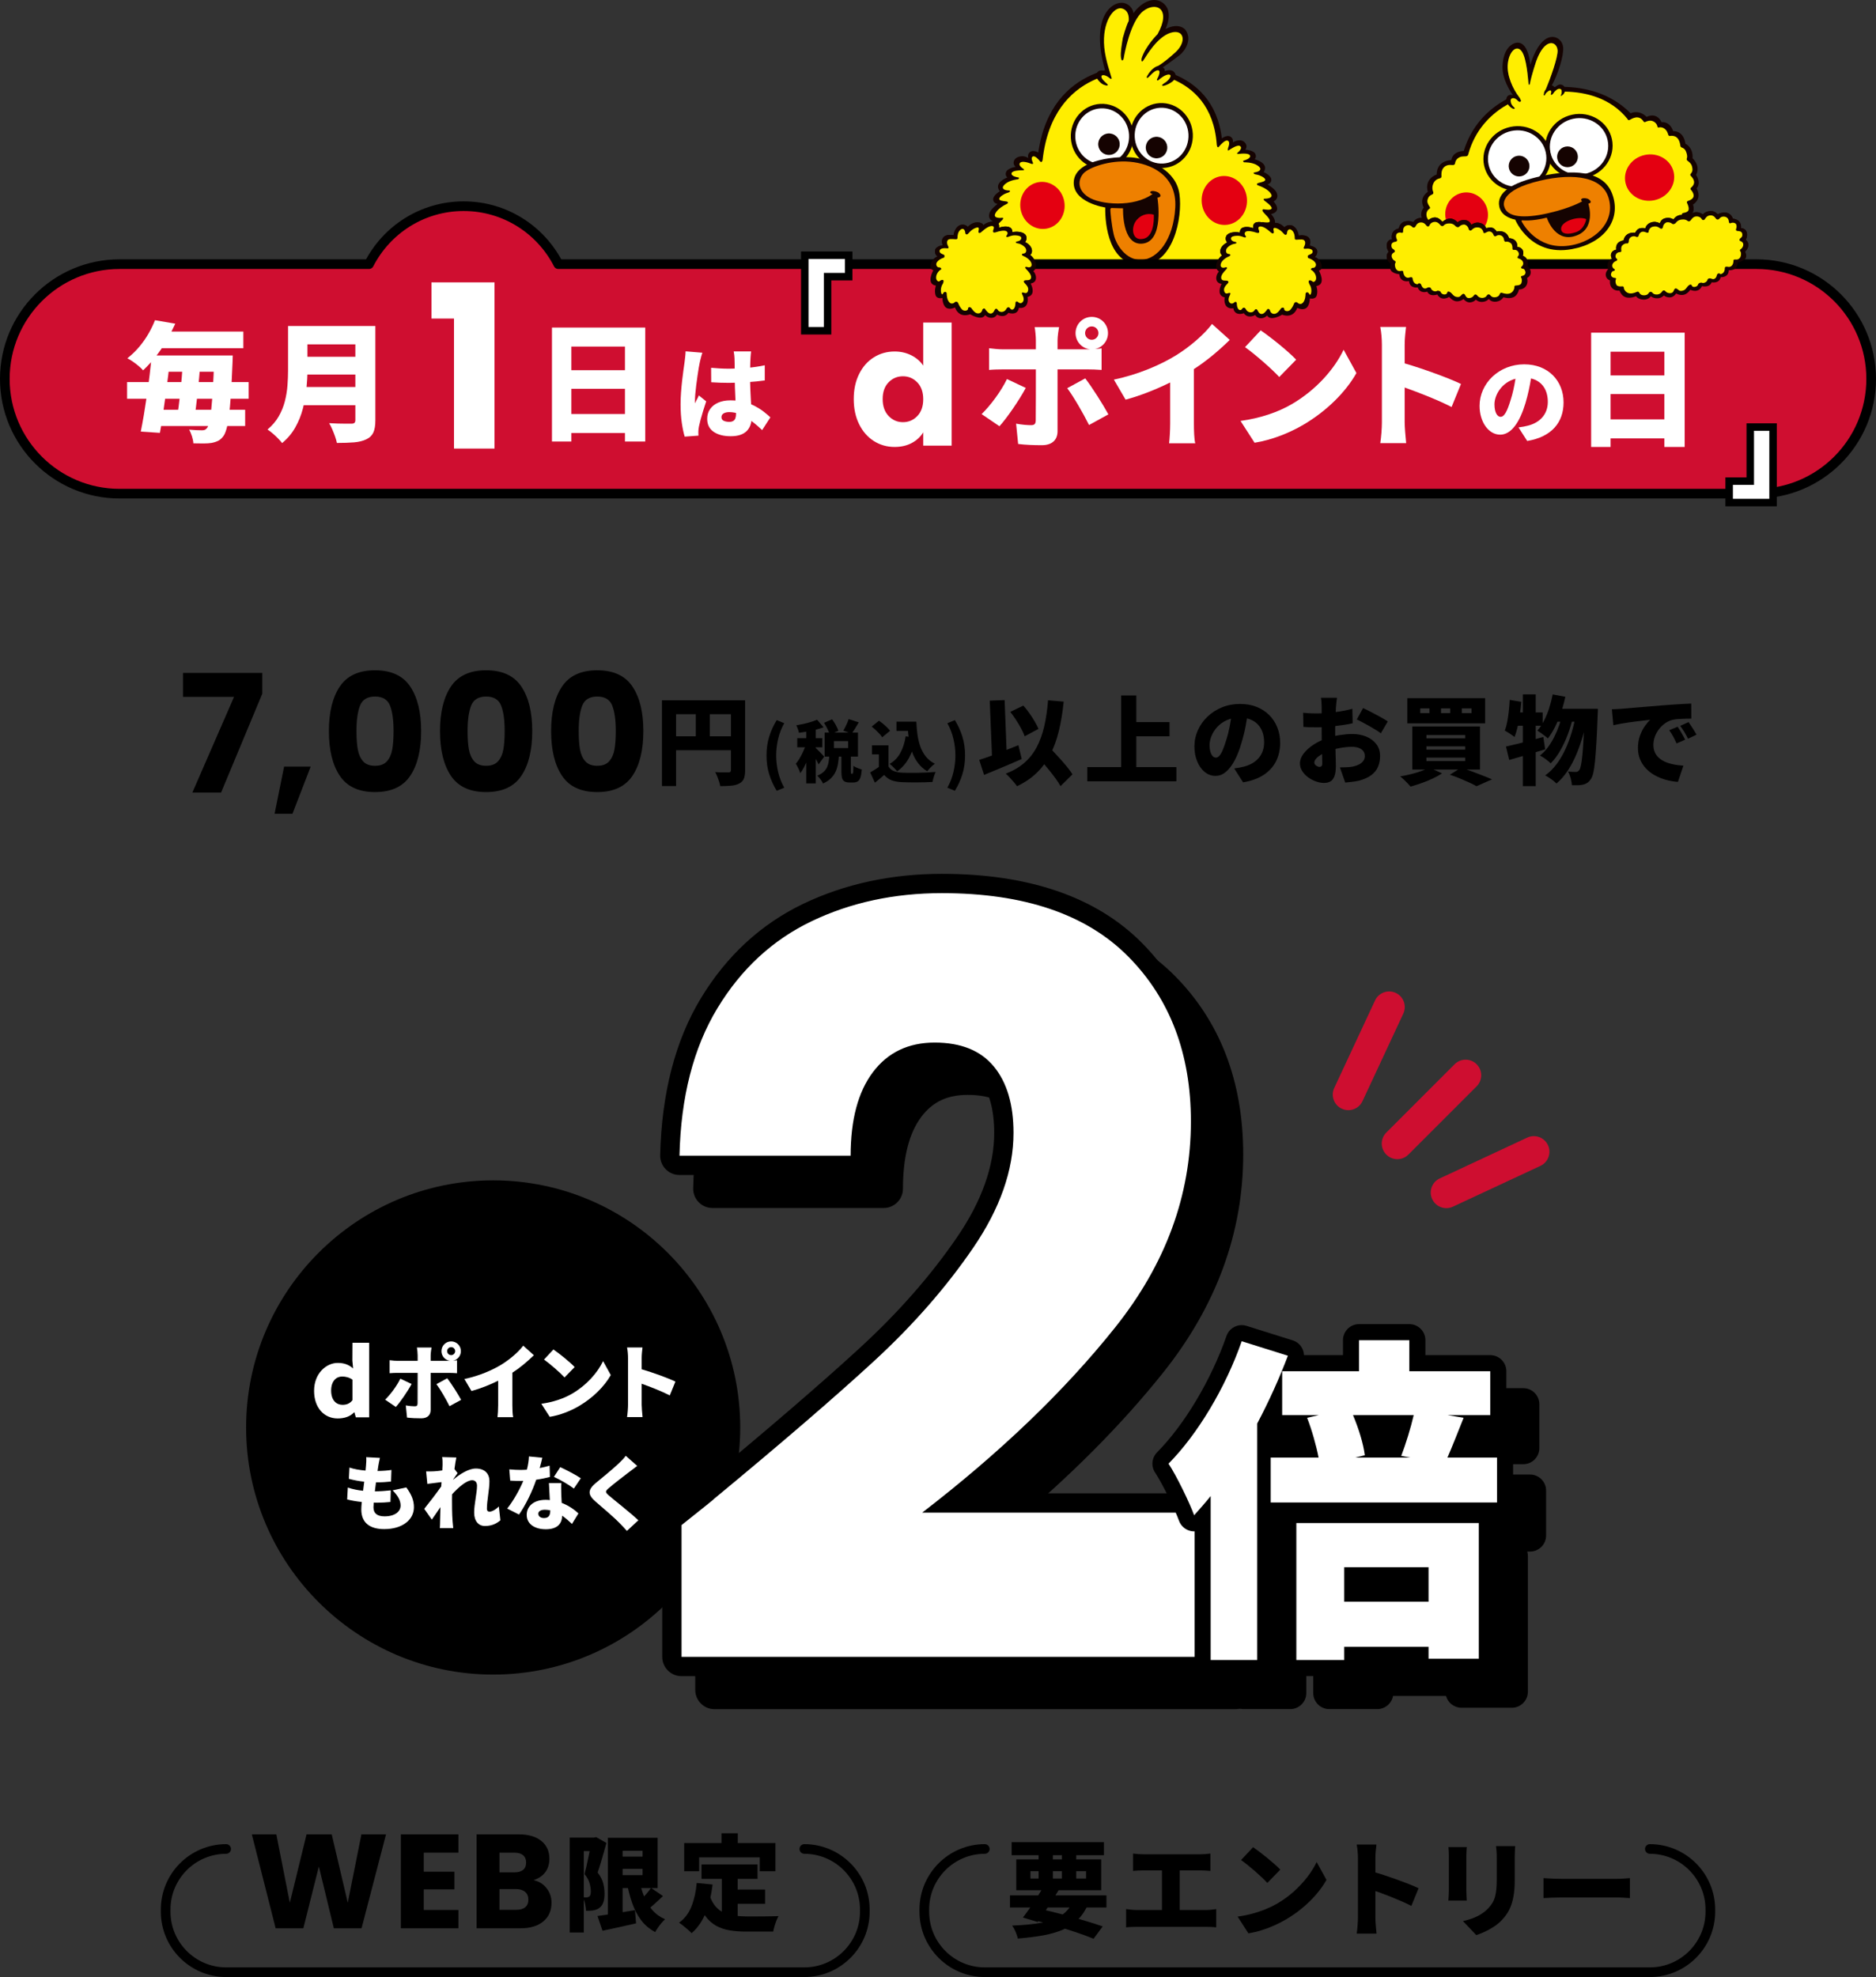 <?xml version="1.0" encoding="UTF-8"?>
<svg id="_レイヤー_1" data-name="レイヤー_1" xmlns="http://www.w3.org/2000/svg" version="1.1" viewBox="0 0 582.955 614.215">
  <rect x="0" y="0" width="582.955" height="614.215" fill="#333333" stroke="none"/>
  <!-- Generator: Adobe Illustrator 29.1.0, SVG Export Plug-In . SVG Version: 2.1.0 Build 142)  -->
  <defs>
    <style>
      .st0 {
        fill: #fff;
      }

      .st1 {
        fill: #ee8000;
      }

      .st2 {
        fill: none;
      }

      .st3 {
        fill: #ce0e30;
      }

      .st4 {
        fill: #150301;
      }

      .st5 {
        fill: #fe0;
      }

      .st6 {
        fill: #33ae60;
      }

      .st7 {
        fill: #e40011;
      }

      .st8 {
        fill: #cf0e30;
        stroke: #000;
        stroke-linejoin: round;
        stroke-width: 3px;
      }
    </style>
  </defs>
  <g>
    <path d="M81.499,215.53l-12.801,30.702h-8.925l12.954-29.733h-15.861v-7.445h24.633v6.477Z"/>
    <path d="M96.544,238.175l-5.661,14.637h-5.559l2.958-14.637h8.262Z"/>
    <path d="M105.596,213.286c2.261-3.365,5.907-5.049,10.939-5.049,5.031,0,8.678,1.684,10.939,5.049,2.261,3.366,3.392,7.974,3.392,13.821,0,5.916-1.131,10.557-3.392,13.923-2.262,3.366-5.908,5.049-10.939,5.049-5.032,0-8.679-1.683-10.939-5.049-2.262-3.366-3.392-8.007-3.392-13.923,0-5.848,1.13-10.455,3.392-13.821ZM121.176,219.177c-.748-1.853-2.295-2.779-4.641-2.779s-3.894.927-4.641,2.779c-.749,1.854-1.122,4.497-1.122,7.931,0,2.312.135,4.225.408,5.737.271,1.514.823,2.737,1.657,3.672.833.936,2.065,1.402,3.697,1.402s2.864-.467,3.697-1.402c.833-.935,1.385-2.158,1.658-3.672.271-1.513.407-3.425.407-5.737,0-3.434-.374-6.077-1.122-7.931Z"/>
    <path d="M140.123,213.286c2.261-3.365,5.907-5.049,10.939-5.049,5.031,0,8.678,1.684,10.939,5.049,2.261,3.366,3.392,7.974,3.392,13.821,0,5.916-1.131,10.557-3.392,13.923-2.262,3.366-5.908,5.049-10.939,5.049-5.032,0-8.679-1.683-10.939-5.049-2.262-3.366-3.392-8.007-3.392-13.923,0-5.848,1.13-10.455,3.392-13.821ZM155.703,219.177c-.748-1.853-2.295-2.779-4.641-2.779s-3.894.927-4.641,2.779c-.749,1.854-1.122,4.497-1.122,7.931,0,2.312.135,4.225.408,5.737.271,1.514.823,2.737,1.657,3.672.833.936,2.065,1.402,3.697,1.402s2.864-.467,3.697-1.402c.833-.935,1.385-2.158,1.658-3.672.271-1.513.407-3.425.407-5.737,0-3.434-.374-6.077-1.122-7.931Z"/>
    <path d="M174.65,213.286c2.261-3.365,5.907-5.049,10.939-5.049,5.031,0,8.678,1.684,10.939,5.049,2.261,3.366,3.392,7.974,3.392,13.821,0,5.916-1.131,10.557-3.392,13.923-2.262,3.366-5.908,5.049-10.939,5.049-5.032,0-8.679-1.683-10.939-5.049-2.262-3.366-3.392-8.007-3.392-13.923,0-5.848,1.13-10.455,3.392-13.821ZM190.23,219.177c-.748-1.853-2.295-2.779-4.641-2.779s-3.894.927-4.641,2.779c-.749,1.854-1.122,4.497-1.122,7.931,0,2.312.135,4.225.408,5.737.271,1.514.823,2.737,1.657,3.672.833.936,2.065,1.402,3.697,1.402s2.864-.467,3.697-1.402c.833-.935,1.385-2.158,1.658-3.672.271-1.513.407-3.425.407-5.737,0-3.434-.374-6.077-1.122-7.931Z"/>
    <path d="M205.71,217.558h23.55v4.32h-19.17v22.32h-4.38v-26.641ZM208.08,228.749h21.21v4.32h-21.21v-4.32ZM216.21,219.959h4.351v10.95h-4.351v-10.95ZM227.13,217.558h4.41v21.75c0,1.101-.13,1.971-.39,2.61-.261.64-.74,1.14-1.44,1.5-.68.36-1.5.585-2.46.675s-2.11.135-3.45.135c-.06-.42-.175-.895-.345-1.425s-.359-1.055-.57-1.575c-.21-.52-.425-.97-.645-1.35.52.04,1.06.065,1.62.075.56.01,1.069.015,1.53.015h.96c.279,0,.479-.055.6-.165.12-.109.18-.295.18-.555v-21.69Z"/>
    <path d="M241.362,245.683c-1.008-1.651-1.789-3.367-2.342-5.145-.553-1.778-.829-3.724-.829-5.838s.276-4.061.829-5.838c.553-1.778,1.334-3.493,2.342-5.146l2.331.966c-.868,1.555-1.502,3.192-1.9,4.914-.399,1.723-.599,3.423-.599,5.104,0,1.693.199,3.398.599,5.113.398,1.715,1.032,3.35,1.9,4.903l-2.331.966Z"/>
    <path d="M250.706,230.479l1.743.777c-.196.756-.427,1.544-.693,2.362-.266.819-.556,1.632-.871,2.437s-.658,1.564-1.029,2.278-.76,1.337-1.165,1.869c-.141-.448-.347-.952-.62-1.513-.272-.56-.528-1.035-.766-1.428.363-.42.714-.906,1.05-1.459s.654-1.138.955-1.754.57-1.229.809-1.837c.238-.609.434-1.187.588-1.733ZM253.899,223.592l2.016,2.353c-.756.28-1.568.532-2.436.756-.868.224-1.747.413-2.636.566-.89.154-1.747.287-2.572.399-.057-.336-.168-.731-.336-1.187s-.336-.837-.504-1.145c.77-.126,1.546-.276,2.331-.451.783-.175,1.532-.375,2.246-.599.715-.224,1.345-.455,1.891-.693ZM247.745,229.325h7.771v2.835h-7.771v-2.835ZM250.538,225.503h2.961v17.871h-2.961v-17.871ZM253.457,232.37c.126.098.315.272.567.524s.521.525.809.819c.286.294.546.567.776.819.231.252.396.434.494.546l-1.723,2.394c-.126-.279-.28-.591-.462-.935-.182-.343-.378-.699-.588-1.07s-.417-.725-.619-1.061c-.203-.336-.389-.623-.557-.861l1.302-1.176ZM257.721,234.512h2.981c-.056.98-.157,1.908-.305,2.782-.146.876-.392,1.688-.734,2.437-.344.749-.826,1.436-1.449,2.058-.623.623-1.446,1.166-2.468,1.628-.154-.378-.409-.809-.767-1.292-.356-.482-.696-.864-1.019-1.145.826-.336,1.48-.728,1.964-1.176.483-.447.847-.944,1.092-1.491.245-.546.413-1.137.504-1.774.091-.637.158-1.312.2-2.026ZM256.062,224.557l2.52-1.092c.392.546.773,1.148,1.145,1.806.371.658.634,1.247.788,1.765l-2.688,1.196c-.126-.489-.36-1.081-.703-1.774-.344-.692-.697-1.326-1.061-1.9ZM256.25,227.602h10.354v7.455h-10.354v-7.455ZM259.149,230.249v2.163h4.41v-2.163h-4.41ZM261.458,234.155h2.94v5.46c0,.35.011.563.031.641.021.076.073.115.157.115h.273c.084,0,.146-.056.188-.168s.077-.343.105-.693c.028-.35.049-.882.062-1.596.183.154.428.308.735.462s.63.291.966.409c.336.119.63.214.882.284-.084,1.05-.224,1.865-.42,2.446-.196.58-.472.99-.829,1.229-.357.237-.809.356-1.354.356h-1.176c-.7,0-1.236-.112-1.606-.336-.371-.224-.623-.588-.756-1.092-.134-.504-.2-1.183-.2-2.037v-5.48ZM263.705,223.403l3.15,1.008c-.393.672-.777,1.315-1.155,1.932s-.729,1.148-1.05,1.596l-2.583-.944c.195-.336.398-.711.608-1.124.211-.412.406-.832.589-1.26.182-.427.328-.829.44-1.207Z"/>
    <path d="M276.096,238.144c.392.645.945,1.113,1.659,1.407s1.582.462,2.604.504c.645.028,1.4.046,2.269.053s1.781,0,2.74-.021c.959-.021,1.904-.053,2.835-.095s1.774-.098,2.53-.168c-.111.238-.234.546-.367.924s-.252.759-.356,1.145c-.105.385-.187.731-.242,1.039-.672.042-1.417.074-2.236.095-.819.021-1.659.035-2.52.042-.861.007-1.698.003-2.51-.011-.812-.014-1.547-.035-2.205-.062-1.246-.057-2.307-.241-3.182-.557s-1.662-.879-2.362-1.69c-.435.378-.879.763-1.334,1.155-.455.392-.969.812-1.543,1.26l-1.47-3.192c.462-.266.944-.553,1.448-.86.504-.309.987-.631,1.449-.967h2.793ZM270.867,225.734l2.268-1.827c.406.28.829.602,1.271.966s.854.734,1.239,1.113c.385.378.696.728.935,1.05l-2.437,2.016c-.196-.321-.476-.679-.84-1.071-.364-.392-.76-.787-1.187-1.187-.427-.398-.844-.752-1.249-1.06ZM276.096,231.551v7.917h-2.981v-5.103h-2.163v-2.814h5.145ZM281.43,228.758l3.15.441c-.435,2.352-1.124,4.41-2.068,6.174-.945,1.764-2.188,3.185-3.728,4.263-.141-.195-.351-.44-.63-.734-.28-.295-.574-.589-.883-.883-.308-.294-.581-.524-.818-.692,1.428-.826,2.541-1.975,3.339-3.444s1.344-3.178,1.638-5.124ZM278.574,224.201h4.451v2.877h-4.451v-2.877ZM281.598,224.201h3.15c.056,1.428.179,2.807.367,4.137.189,1.33.493,2.565.914,3.706.42,1.142.99,2.156,1.711,3.046.721.889,1.642,1.613,2.762,2.173-.238.168-.508.389-.809.662-.301.272-.592.56-.871.86-.28.302-.512.578-.693.83-1.148-.7-2.1-1.551-2.856-2.552-.756-1.001-1.357-2.114-1.806-3.339s-.78-2.53-.997-3.917c-.218-1.386-.361-2.813-.431-4.284h-.441v-1.322Z"/>
    <path d="M296.718,245.683l-2.331-.966c.867-1.554,1.501-3.188,1.9-4.903.398-1.715.599-3.42.599-5.113,0-1.681-.2-3.381-.599-5.104-.399-1.722-1.033-3.359-1.9-4.914l2.331-.966c1.008,1.652,1.788,3.367,2.341,5.146.554,1.777.83,3.724.83,5.838s-.276,4.06-.83,5.838c-.553,1.777-1.333,3.493-2.341,5.145Z"/>
    <path d="M304.289,236.069c1.04-.32,2.23-.726,3.57-1.216,1.34-.489,2.75-1.024,4.23-1.604,1.479-.58,2.939-1.16,4.38-1.74l1.02,4.29c-1.3.58-2.63,1.16-3.99,1.74s-2.695,1.14-4.005,1.68-2.545,1.05-3.705,1.53l-1.5-4.68ZM307.56,217.679l4.62-.18.75,19.32-4.59.18-.78-19.32ZM325.68,217.558l4.859.42c-.34,3.36-.845,6.41-1.515,9.15s-1.57,5.19-2.7,7.35c-1.13,2.16-2.535,4.051-4.215,5.67-1.68,1.62-3.71,2.99-6.09,4.11-.2-.32-.51-.725-.93-1.215s-.86-.985-1.32-1.485c-.46-.499-.87-.899-1.23-1.199,2.28-.88,4.2-2,5.761-3.36,1.56-1.36,2.839-2.979,3.84-4.86,1-1.88,1.779-4.029,2.34-6.45.56-2.419.96-5.13,1.2-8.13ZM313.949,221.159l4.05-1.95c.641.72,1.265,1.51,1.875,2.37s1.16,1.71,1.65,2.55.885,1.61,1.185,2.31l-4.289,2.311c-.24-.7-.601-1.495-1.08-2.385-.48-.89-1.016-1.79-1.605-2.7s-1.185-1.745-1.785-2.505ZM321.63,234.089l3.359-3.12c.66.72,1.385,1.495,2.175,2.325s1.57,1.675,2.341,2.535c.77.86,1.484,1.694,2.145,2.505.66.81,1.2,1.556,1.62,2.235l-3.72,3.659c-.381-.7-.881-1.475-1.5-2.324-.62-.851-1.296-1.726-2.025-2.625-.73-.9-1.476-1.795-2.235-2.686-.76-.89-1.479-1.725-2.159-2.505Z"/>
    <path d="M337.859,238.319h27.69v4.409h-27.69v-4.409ZM348.39,216.058h4.71v24.721h-4.71v-24.721ZM350.85,224.339h12.57v4.41h-12.57v-4.41Z"/>
    <path d="M387.87,220.768c-.221,1.521-.49,3.141-.81,4.86-.32,1.721-.771,3.521-1.351,5.4-.58,2-1.271,3.75-2.069,5.25-.801,1.5-1.695,2.67-2.686,3.51s-2.075,1.26-3.255,1.26c-1.24,0-2.355-.405-3.345-1.215-.99-.811-1.771-1.91-2.34-3.3-.57-1.39-.855-2.936-.855-4.636,0-1.779.36-3.465,1.08-5.055s1.72-2.995,3-4.215c1.279-1.22,2.779-2.18,4.5-2.88,1.72-.7,3.58-1.05,5.58-1.05,1.92,0,3.645.305,5.175.915s2.84,1.465,3.93,2.564c1.09,1.101,1.925,2.385,2.505,3.855.58,1.47.87,3.055.87,4.755,0,2.1-.42,3.995-1.26,5.685-.84,1.69-2.11,3.101-3.81,4.23-1.7,1.13-3.851,1.915-6.45,2.354l-2.76-4.319c.64-.08,1.18-.165,1.62-.255.439-.091.879-.186,1.319-.285.96-.24,1.83-.58,2.61-1.021.78-.439,1.449-.979,2.01-1.62.56-.64.99-1.375,1.29-2.205.3-.829.45-1.734.45-2.715,0-1.159-.165-2.209-.495-3.149s-.82-1.75-1.47-2.431c-.65-.68-1.445-1.199-2.386-1.56-.939-.36-2.02-.54-3.239-.54-1.561,0-2.926.275-4.096.825s-2.145,1.26-2.925,2.13-1.365,1.795-1.755,2.774c-.39.98-.585,1.891-.585,2.73,0,.86.09,1.585.271,2.175.18.59.414,1.035.704,1.335s.615.45.976.45c.399,0,.774-.199,1.125-.6.35-.4.689-.995,1.02-1.785s.676-1.765,1.035-2.925c.46-1.42.85-2.955,1.17-4.605s.55-3.265.69-4.845l5.01.149Z"/>
    <path d="M415.47,216.779c-.041.18-.08.455-.12.824-.04.371-.08.746-.12,1.125-.04.381-.07.701-.09.96-.04.681-.075,1.346-.105,1.995-.029.65-.055,1.296-.075,1.936-.02.64-.035,1.28-.045,1.92-.01.641-.015,1.29-.015,1.95,0,.84.01,1.774.03,2.805.02,1.03.045,2.05.075,3.06.029,1.011.055,1.926.074,2.745.021.82.03,1.44.03,1.86,0,1.4-.155,2.485-.465,3.255-.311.77-.74,1.3-1.29,1.59-.551.29-1.185.436-1.905.436-.8,0-1.64-.155-2.52-.466-.881-.31-1.695-.739-2.445-1.289-.75-.551-1.36-1.195-1.83-1.936-.47-.739-.705-1.54-.705-2.4,0-1.02.38-2.029,1.141-3.029.76-1,1.77-1.915,3.029-2.745,1.261-.83,2.63-1.495,4.11-1.995,1.34-.46,2.725-.8,4.155-1.02,1.43-.221,2.694-.33,3.795-.33,1.579,0,3.024.265,4.335.795,1.31.53,2.359,1.305,3.149,2.324.79,1.021,1.186,2.271,1.186,3.75,0,1.16-.205,2.246-.615,3.256s-1.105,1.89-2.085,2.64c-.98.75-2.33,1.345-4.05,1.785-.7.14-1.391.25-2.07.33-.68.079-1.35.149-2.01.21l-1.65-4.71c.721,0,1.4-.016,2.04-.045.64-.03,1.21-.085,1.71-.165.78-.14,1.471-.355,2.07-.646.6-.289,1.069-.66,1.41-1.109.34-.45.51-.976.51-1.575,0-.601-.16-1.11-.479-1.53-.32-.42-.775-.745-1.365-.975-.591-.23-1.306-.346-2.146-.346-1.22,0-2.485.126-3.795.375-1.31.251-2.525.585-3.645,1.005-.84.32-1.58.681-2.221,1.08-.64.4-1.14.811-1.5,1.23-.359.42-.539.83-.539,1.229,0,.181.055.351.164.511.11.16.25.3.421.42.169.12.345.215.524.285s.34.104.48.104c.22,0,.42-.064.6-.195.18-.13.271-.454.271-.975,0-.5-.016-1.25-.046-2.25-.029-1-.06-2.135-.09-3.405-.029-1.27-.045-2.535-.045-3.795v-7.92c0-.22-.01-.524-.029-.915-.021-.39-.046-.78-.075-1.17-.03-.39-.065-.675-.105-.854h4.98ZM404.94,221.429c.92.101,1.734.16,2.445.181.709.02,1.335.029,1.875.029.8,0,1.675-.034,2.625-.104.949-.07,1.914-.165,2.895-.285.979-.12,1.939-.271,2.88-.45s1.8-.38,2.58-.6l.09,4.5c-.88.2-1.819.375-2.819.524-1.001.15-1.995.28-2.985.391-.99.109-1.925.194-2.805.255-.881.06-1.65.09-2.311.09-1.08,0-1.95-.01-2.609-.03-.66-.02-1.251-.06-1.771-.12l-.09-4.38ZM423.569,219.989c.8.359,1.69.795,2.67,1.305s1.92,1.016,2.82,1.515c.899.5,1.63.94,2.189,1.32l-2.159,3.69c-.36-.28-.86-.62-1.5-1.021-.641-.399-1.335-.81-2.085-1.229-.75-.421-1.471-.815-2.16-1.186-.69-.37-1.266-.654-1.726-.854l1.95-3.54Z"/>
    <path d="M444.119,238.469l3.99,1.8c-.84.561-1.82,1.101-2.939,1.62-1.121.521-2.275.99-3.466,1.41-1.189.42-2.314.78-3.375,1.08-.239-.3-.555-.65-.944-1.05-.391-.4-.79-.795-1.2-1.186-.41-.39-.775-.705-1.095-.944,1.119-.181,2.239-.41,3.359-.69,1.12-.279,2.176-.595,3.165-.945.99-.35,1.825-.715,2.505-1.095ZM437.31,216.898h24.18v7.83h-24.18v-7.83ZM438.869,225.688h21.03v13.381h-21.03v-13.381ZM441.329,220.079v1.47h2.851v-1.47h-2.851ZM443.25,228.359v1.02h12.06v-1.02h-12.06ZM443.25,231.869v1.02h12.06v-1.02h-12.06ZM443.25,235.379v1.05h12.06v-1.05h-12.06ZM447.779,220.079v1.47h2.88v-1.47h-2.88ZM450.54,240.688l3.479-2.189c1.12.36,2.27.76,3.45,1.2,1.18.439,2.31.87,3.39,1.29s2,.8,2.76,1.14l-4.8,2.13c-.58-.34-1.315-.715-2.205-1.125s-1.855-.83-2.895-1.26c-1.04-.431-2.101-.825-3.18-1.186ZM454.26,220.079v1.47h3v-1.47h-3Z"/>
    <path d="M469.14,217.438l3.6.601c-.12,1.32-.274,2.65-.465,3.99s-.42,2.604-.689,3.795c-.271,1.189-.585,2.234-.945,3.135-.221-.18-.516-.395-.885-.646-.371-.249-.75-.499-1.141-.75-.39-.249-.725-.444-1.005-.585.3-.779.55-1.689.75-2.729s.365-2.146.495-3.315.225-2.335.285-3.495ZM467.97,231.929c1-.22,2.135-.484,3.405-.795,1.27-.31,2.609-.654,4.02-1.035,1.41-.38,2.805-.76,4.185-1.14l.57,3.84c-1.88.58-3.805,1.16-5.774,1.74-1.971.58-3.766,1.1-5.386,1.56l-1.02-4.17ZM470.31,221.339h9.06v4.14h-9.899l.84-4.14ZM473.22,215.728h3.99v28.5h-3.99v-28.5ZM482.489,215.728l3.931.75c-.36,1.681-.811,3.315-1.351,4.905s-1.154,3.07-1.845,4.44-1.436,2.564-2.235,3.585c-.22-.22-.535-.485-.944-.795-.41-.311-.825-.615-1.245-.915-.42-.301-.78-.54-1.08-.721.78-.859,1.475-1.89,2.085-3.09.609-1.2,1.14-2.494,1.59-3.885.45-1.39.814-2.814,1.095-4.275ZM485.609,221.518l3.12,1.53c-.38,1.68-.905,3.41-1.575,5.19s-1.455,3.449-2.354,5.01c-.9,1.56-1.881,2.86-2.94,3.899-.4-.399-.91-.829-1.53-1.289s-1.22-.841-1.8-1.141c.88-.68,1.69-1.515,2.431-2.505.739-.99,1.409-2.08,2.01-3.27.6-1.19,1.12-2.42,1.56-3.69.44-1.27.8-2.515,1.08-3.735ZM489.72,221.969l3.33,1.53c-.36,1.92-.82,3.835-1.38,5.745-.561,1.91-1.226,3.75-1.995,5.52-.771,1.771-1.655,3.396-2.655,4.875-1,1.48-2.12,2.74-3.36,3.78-.4-.42-.935-.87-1.604-1.35-.671-.48-1.305-.87-1.905-1.171,1.32-.939,2.495-2.095,3.525-3.465,1.029-1.369,1.935-2.895,2.715-4.574.78-1.681,1.444-3.445,1.995-5.296.55-1.85.994-3.715,1.335-5.595ZM484.02,220.199h10.29v4.02h-12.3l2.01-4.02ZM492.42,220.199h4.109c-.02.479-.029.87-.029,1.17s-.011.54-.03.72c-.12,3.341-.25,6.19-.391,8.55-.14,2.36-.284,4.311-.435,5.851s-.33,2.75-.54,3.63-.455,1.51-.735,1.89c-.38.56-.76.965-1.14,1.215s-.83.436-1.35.556c-.44.1-.956.159-1.545.18-.591.02-1.216.02-1.875,0-.041-.62-.165-1.335-.375-2.146-.21-.81-.485-1.515-.825-2.114.499.06.965.095,1.395.104.43.011.785.016,1.065.016.22,0,.405-.046.555-.136.15-.09.315-.244.495-.465.18-.24.35-.734.51-1.484s.311-1.83.45-3.24.265-3.21.375-5.4c.109-2.189.215-4.845.315-7.965v-.93Z"/>
    <path d="M500.88,220.349c.6-.02,1.195-.045,1.785-.075.59-.029,1.024-.055,1.305-.074.7-.061,1.505-.13,2.415-.21s1.91-.165,3-.255c1.09-.091,2.255-.186,3.495-.285,1.24-.101,2.55-.21,3.93-.33,1-.08,2.035-.155,3.105-.226,1.069-.069,2.095-.135,3.075-.194.979-.061,1.83-.101,2.55-.12l.03,4.68c-.521,0-1.125.011-1.815.03-.689.02-1.38.05-2.07.09-.689.04-1.314.12-1.875.24-.8.18-1.564.521-2.295,1.02-.73.5-1.375,1.105-1.935,1.815-.561.71-1,1.49-1.32,2.34-.32.851-.479,1.725-.479,2.625,0,.88.154,1.66.465,2.34.31.681.75,1.266,1.32,1.755.569.49,1.244.9,2.024,1.23s1.635.585,2.565.765c.93.18,1.914.3,2.955.36l-1.71,5.04c-1.341-.101-2.625-.325-3.855-.675-1.229-.351-2.365-.82-3.405-1.41s-1.945-1.3-2.715-2.13-1.37-1.771-1.8-2.82c-.431-1.05-.646-2.215-.646-3.495,0-1.38.205-2.64.615-3.78.41-1.14.91-2.135,1.5-2.984.59-.851,1.155-1.516,1.695-1.995-.521.06-1.13.13-1.83.21s-1.46.17-2.28.27c-.82.101-1.655.21-2.505.33-.851.12-1.69.255-2.52.405-.83.15-1.605.305-2.325.465l-.45-4.95ZM521.31,225.779c.26.359.535.785.825,1.274.29.49.57.976.84,1.455.271.48.495.91.676,1.29l-2.671,1.17c-.399-.88-.76-1.614-1.079-2.205-.32-.59-.721-1.225-1.2-1.904l2.609-1.08ZM524.7,224.339c.26.36.545.775.854,1.245.311.47.61.94.9,1.41s.535.885.735,1.245l-2.641,1.26c-.44-.859-.83-1.57-1.17-2.13s-.76-1.18-1.26-1.86l2.58-1.17Z"/>
  </g>
  <g>
    <path d="M249.94,614.214H70.276c-11.192,0-20.298-9.105-20.298-20.298v-.692c0-11.192,9.105-20.299,20.298-20.299.829,0,1.5.672,1.5,1.5s-.671,1.5-1.5,1.5c-9.538,0-17.298,7.76-17.298,17.299v.692c0,9.538,7.76,17.298,17.298,17.298h179.665c9.538,0,17.298-7.76,17.298-17.298v-.692c0-9.539-7.76-17.299-17.298-17.299-.829,0-1.5-.672-1.5-1.5s.671-1.5,1.5-1.5c11.192,0,20.298,9.106,20.298,20.299v.692c0,11.192-9.105,20.298-20.298,20.298Z"/>
    <path d="M512.68,614.214h-206.659c-11.192,0-20.298-9.105-20.298-20.298v-.692c0-11.192,9.106-20.299,20.298-20.299.828,0,1.5.672,1.5,1.5s-.672,1.5-1.5,1.5c-9.538,0-17.298,7.76-17.298,17.299v.692c0,9.538,7.76,17.298,17.298,17.298h206.659c9.538,0,17.298-7.76,17.298-17.298v-.692c0-9.539-7.76-17.299-17.298-17.299-.828,0-1.5-.672-1.5-1.5s.672-1.5,1.5-1.5c11.192,0,20.298,9.106,20.298,20.299v.692c0,11.192-9.105,20.298-20.298,20.298Z"/>
    <g>
      <path d="M119.955,569.886l-7.608,29.187h-8.606l-4.656-19.208-4.823,19.208h-8.605l-7.401-29.187h7.608l4.199,21.245,5.197-21.245h7.816l4.989,21.245,4.241-21.245h7.649Z"/>
      <path d="M131.68,575.582v5.903h9.521v5.488h-9.521v6.402h10.769v5.696h-17.878v-29.187h17.878v5.696h-10.769Z"/>
      <path d="M169.847,586.62c1.025,1.316,1.538,2.82,1.538,4.511,0,2.439-.853,4.373-2.557,5.8-1.705,1.429-4.082,2.142-7.131,2.142h-13.595v-29.187h13.138c2.966,0,5.287.68,6.964,2.037,1.677,1.358,2.516,3.201,2.516,5.529,0,1.72-.451,3.146-1.352,4.283s-2.1,1.927-3.596,2.369c1.69.36,3.049,1.199,4.074,2.516ZM155.212,581.693h4.656c1.164,0,2.059-.256,2.682-.77.624-.513.936-1.268.936-2.266s-.312-1.76-.936-2.287c-.623-.525-1.518-.789-2.682-.789h-4.656v6.111ZM163.215,592.524c.651-.541.978-1.324.978-2.35s-.34-1.829-1.019-2.411c-.68-.582-1.615-.873-2.807-.873h-5.155v6.444h5.238c1.191,0,2.113-.271,2.765-.811Z"/>
      <path d="M177.035,570.892h7.99v4.19h-3.605v25.303h-4.385v-29.493ZM183.759,570.892h.812l.649-.162,3.216,1.818c-.26.975-.548,2.009-.861,3.103s-.628,2.171-.941,3.231c-.314,1.062-.623,2.014-.926,2.858.931,1.213,1.521,2.366,1.77,3.459.249,1.094.374,2.096.374,3.005,0,1.191-.13,2.144-.39,2.858s-.672,1.278-1.234,1.689c-.281.217-.59.385-.926.503-.336.119-.688.211-1.056.276-.281.044-.612.07-.99.081-.38.012-.764.017-1.153.017-.022-.606-.114-1.311-.276-2.111s-.406-1.494-.73-2.079c.237.021.449.032.633.032h.504c.173,0,.33-.021.471-.064s.276-.108.406-.195c.173-.13.297-.33.373-.601s.114-.622.114-1.056c0-.692-.125-1.505-.374-2.437-.249-.931-.774-1.895-1.575-2.891.195-.715.395-1.537.601-2.469.206-.931.406-1.867.602-2.81.194-.941.373-1.819.536-2.631.162-.812.286-1.467.373-1.965v-1.462ZM185.675,595.254c.975-.13,2.096-.293,3.362-.487,1.267-.195,2.609-.406,4.027-.634s2.831-.46,4.239-.698l.357,4.093c-1.776.411-3.573.817-5.392,1.218-1.819.4-3.498.764-5.035,1.089l-1.56-4.58ZM188.891,570.957h4.58v25.596h-4.58v-25.596ZM191.555,570.957h12.798v15.624h-12.798v-4.027h8.12v-7.568h-8.12v-4.028ZM191.555,576.804h10.687v3.801h-10.687v-3.801ZM198.603,583.885c.368,1.885.878,3.633,1.527,5.246s1.505,3.032,2.565,4.255c1.062,1.224,2.382,2.183,3.963,2.875-.324.304-.688.688-1.088,1.153-.401.465-.774.952-1.121,1.461-.346.509-.628.97-.844,1.381-1.776-.953-3.238-2.192-4.386-3.719-1.147-1.527-2.073-3.303-2.776-5.327-.704-2.024-1.283-4.261-1.738-6.708l3.897-.617ZM202.306,586.516l3.703,2.533c-.888.866-1.798,1.717-2.729,2.55-.932.834-1.775,1.532-2.533,2.095l-2.924-2.208c.477-.434.991-.932,1.543-1.495.553-.562,1.088-1.147,1.608-1.754.52-.605.963-1.18,1.331-1.721Z"/>
      <path d="M216.5,584.989l4.938.487c-.412,3.335-1.137,6.285-2.177,8.852-1.039,2.565-2.49,4.649-4.353,6.253-.26-.282-.628-.634-1.104-1.056-.477-.423-.969-.834-1.478-1.234-.509-.401-.947-.721-1.315-.958,1.732-1.234,3.021-2.924,3.865-5.067s1.386-4.569,1.624-7.276ZM212.603,572.581h28.356v8.771h-4.872v-4.32h-18.84v4.32h-4.645v-8.771ZM220.561,588.984c.476,1.387,1.093,2.507,1.852,3.362.758.855,1.635,1.5,2.631,1.933.995.434,2.084.726,3.265.877,1.18.151,2.43.228,3.751.228h3.622c.747,0,1.505-.005,2.273-.017.769-.011,1.499-.021,2.192-.032s1.288-.027,1.787-.049c-.217.368-.438.84-.666,1.413s-.428,1.164-.602,1.771c-.173.605-.303,1.147-.39,1.624h-8.478c-1.841,0-3.535-.13-5.083-.39-1.549-.261-2.945-.737-4.19-1.43-1.245-.693-2.354-1.688-3.329-2.988-.975-1.299-1.809-2.988-2.501-5.067l3.865-1.234ZM217.994,579.24h17.41v4.482h-17.41v-4.482ZM224.198,569.56h5.067v6.302h-5.067v-6.302ZM224.296,581.936h4.937v15.266l-4.937-.584v-14.682ZM226.765,587.036h10.979v4.417h-10.979v-4.417Z"/>
    </g>
    <g>
      <path d="M313.841,588.843h29.98v3.768h-29.98v-3.768ZM314.36,572.309h28.682v4.06h-28.682v-4.06ZM333.655,590.271l4.579,1.104c-.866,1.992-1.938,3.638-3.216,4.938-1.277,1.299-2.804,2.339-4.579,3.118-1.776.779-3.833,1.386-6.172,1.818-2.339.434-5.002.769-7.99,1.008-.152-.693-.39-1.413-.715-2.16s-.672-1.369-1.039-1.868c3.529-.13,6.561-.422,9.095-.877,2.533-.454,4.623-1.234,6.269-2.339s2.901-2.685,3.769-4.742ZM315.79,577.669h26.407v9.582h-26.407v-9.582ZM324.43,585.854l4.646,1.201c-.693,1.148-1.43,2.328-2.209,3.541s-1.549,2.382-2.307,3.508-1.461,2.122-2.111,2.988l-4.579-1.364c.671-.866,1.396-1.862,2.176-2.988s1.554-2.29,2.322-3.492c.769-1.201,1.456-2.333,2.062-3.394ZM320.207,581.339v2.274h17.28v-2.274h-17.28ZM320.37,596.313l2.403-3.346c2.403.52,4.828,1.104,7.276,1.754,2.446.649,4.763,1.299,6.95,1.949,2.188.649,4.071,1.256,5.652,1.818l-2.826,3.833c-1.516-.628-3.313-1.294-5.392-1.997-2.079-.704-4.32-1.402-6.724-2.096-2.404-.692-4.852-1.331-7.341-1.916ZM322.741,573.901h4.45v10.979h-4.45v-10.979ZM329.984,573.901h4.45v10.979h-4.45v-10.979Z"/>
      <path d="M349.928,593.098c.541.087,1.109.157,1.705.211.596.055,1.153.081,1.673.081h21.405c.628,0,1.219-.032,1.771-.097.552-.065,1.034-.131,1.445-.195v5.685c-.477-.065-1.028-.108-1.656-.13-.629-.021-1.148-.033-1.56-.033h-21.405c-.498,0-1.045.012-1.641.033s-1.175.064-1.737.13v-5.685ZM352.071,575.849c.434.065.964.119,1.592.163.628.043,1.19.064,1.689.064h17.604c.498,0,1.028-.021,1.592-.064.562-.044,1.093-.098,1.592-.163v5.393c-.52-.044-1.062-.082-1.624-.114-.563-.032-1.083-.049-1.56-.049h-17.604c-.499,0-1.062.017-1.689.049s-1.158.07-1.592.114v-5.393ZM361.069,596.378v-17.54h5.521v17.54h-5.521Z"/>
      <path d="M384.585,595.436c1.603-.217,3.124-.52,4.564-.91,1.439-.39,2.798-.844,4.076-1.364,1.277-.52,2.446-1.082,3.508-1.688,1.949-1.126,3.725-2.409,5.327-3.85,1.603-1.439,3.005-2.944,4.206-4.515,1.202-1.569,2.16-3.112,2.875-4.629l3.053,5.555c-.866,1.538-1.938,3.048-3.215,4.531-1.278,1.483-2.713,2.886-4.305,4.206-1.591,1.321-3.297,2.513-5.115,3.573-1.104.649-2.296,1.262-3.573,1.835-1.278.574-2.599,1.072-3.963,1.494-1.364.423-2.729.742-4.093.959l-3.346-5.197ZM389.393,573.868c.562.39,1.224.872,1.981,1.445.758.574,1.543,1.191,2.354,1.852.812.661,1.581,1.311,2.307,1.949s1.326,1.218,1.803,1.737l-4.027,4.126c-.434-.477-.986-1.034-1.657-1.673s-1.396-1.3-2.176-1.981c-.78-.683-1.549-1.326-2.307-1.933s-1.429-1.115-2.014-1.527l3.735-3.995Z"/>
      <path d="M421.972,595.826v-18.547c0-.649-.033-1.364-.098-2.144-.065-.78-.162-1.473-.293-2.079h6.14c-.065.606-.136,1.267-.211,1.981-.076.714-.114,1.461-.114,2.241v18.547c0,.281.017.72.049,1.315s.081,1.218.146,1.867c.064.65.118,1.224.162,1.722h-6.172c.108-.693.2-1.516.276-2.469.076-.952.114-1.765.114-2.436ZM426.227,581.404c1.082.281,2.306.645,3.67,1.088,1.364.444,2.739.915,4.126,1.413,1.385.498,2.68.985,3.881,1.462,1.202.477,2.171.898,2.907,1.267l-2.241,5.489c-.909-.476-1.9-.947-2.972-1.413-1.072-.465-2.155-.92-3.248-1.364-1.094-.443-2.166-.854-3.216-1.234-1.051-.378-2.02-.72-2.907-1.022v-5.685Z"/>
      <path d="M455.784,573.836c-.022.412-.049.796-.081,1.153-.033.357-.049.828-.049,1.413v11.043c0,.412.016.91.049,1.495.032.584.059,1.093.081,1.526h-5.717c.021-.325.054-.79.098-1.396.043-.606.064-1.158.064-1.657v-11.011c0-.304-.011-.704-.032-1.202-.022-.498-.055-.952-.098-1.364h5.685ZM470.823,573.544c-.022.477-.049,1.002-.081,1.575-.033.574-.049,1.218-.049,1.933v7.081c0,1.624-.093,3.064-.276,4.32-.185,1.256-.45,2.371-.796,3.345-.347.975-.764,1.841-1.251,2.599-.486.759-1.045,1.462-1.673,2.111-.714.759-1.542,1.445-2.484,2.062s-1.89,1.143-2.842,1.576c-.953.433-1.83.779-2.632,1.039l-4.125-4.353c1.689-.368,3.178-.871,4.467-1.511,1.288-.638,2.42-1.456,3.395-2.452.541-.585.984-1.174,1.331-1.771.347-.595.611-1.244.796-1.948.184-.704.313-1.494.39-2.371s.114-1.879.114-3.005v-6.724c0-.715-.022-1.358-.065-1.933-.044-.573-.098-1.099-.162-1.575h5.944Z"/>
      <path d="M479.627,583.483c.434.021.991.054,1.673.097.683.044,1.381.076,2.096.098.715.022,1.331.032,1.852.032h17.247c.736,0,1.467-.032,2.192-.097.726-.065,1.326-.108,1.803-.13v6.204c-.411-.021-1.012-.06-1.803-.114-.79-.054-1.521-.081-2.192-.081h-17.247c-.932,0-1.933.021-3.005.064-1.072.044-1.943.087-2.615.131v-6.204Z"/>
    </g>
  </g>
  <g>
    <g>
      <g>
        <path class="st4" d="M547.227,102.941c.792-2.828-1.216-4.6-1.216-4.6,1.008-3.963-2.186-5.334-2.186-5.334-.163-3.525-2.491-4.138-2.491-4.138-.063-3.362-2.197-3.994-2.197-3.994-.276-3.431-2.79-3.923-2.79-3.923-.589-3.945-3.343-4.021-3.343-4.021-.67-3.254-2.989-3.528-2.989-3.528-.938-4.06-4.288-3.51-4.288-3.51-.375-.808-1.336-1.005-1.336-1.005.448-.242.056-1.272.056-1.272,2.747-1.47,1.63-4.051,1.63-4.051,3.078-2.049,1.148-5.038,1.148-5.038,1.564-1.845-.187-4.167-.187-4.167,1.529-2.944-1.086-5.188-1.086-5.188.258-3.42-2.212-4.517-2.212-4.517-.632-4.273-3.818-3.905-3.818-3.905-1.075-3.225-3.601-2.803-3.601-2.803-1.674-3.362-4.636-1.625-4.636-1.625-2.505-2.464-4.978-1.127-4.978-1.127-12.637-12.807-32.363-6.824-32.363-6.824,0,0-14.737,3.09-19.488,18.513-3.697.202-3.853,2.848-3.853,2.848-4.853.285-4.548,4.463-4.548,4.463-4.136,1.64-2.762,5.372-2.762,5.372-2.998,2.199-1.277,4.91-1.277,4.91-2.081,2.664.605,5.146.605,5.146-1.14,2.43.579,4.053.579,4.053-.903,3.472,2.357,4.708,2.357,4.708.123,3.038,2.559,3.545,2.559,3.545,0,0,.325,2.018,2.155,2.585-3.247,1.925-2.444,4.899-2.444,4.899-2.74,1.353-2.085,4.865-2.085,4.865-3.375,2.166-2.183,6.396-2.183,6.396-1.957,1.829-1.487,4.021-1.193,4.885h105.867c-.378-1.62-1.407-2.619-1.407-2.619Z"/>
        <path class="st5" d="M545.325,103.798c-.56-.179-.403-.583-.135-.922.267-.339.765-1.263.622-2.096-.142-.833-1.121-1.311-1.121-1.311,0,0-.963-.334-.674-1.046.29-.711.742-1.062.327-2.361-.414-1.297-1.836-1.726-1.836-1.726,0,0-.497-.117-.48-.613.014-.494.058-1.701-.356-2.468-.415-.765-1.339-1.117-1.764-1.115-.424,0-.568-.303-.514-.75.054-.446.202-1.252-.213-2.145-.42-.893-1.302-.996-1.302-.996,0,0-.598-.231-.549-.945.051-.709-.012-2.513-1.901-2.881,0,0-.694-.016-.663-.676.028-.66.021-1.797-.825-2.587-.843-.79-1.685-.651-1.685-.651,0,0-.765-.074-.84-.924-.074-.848-.529-2.455-2.233-2.951,0,0-.714-.051-.812-.568-.099-.516-.494-3.162-2.978-2.448,0,0-.658.222-.828-.411l.003-.009c-.168-.617-.054-1.185-2.099-1.297-.675-.04-.26-.72.01-.922.569-.42.513-.893.513-.893-.041-.449-.274-.884-.274-.884,0,0-.193-.386-.076-.702.114-.319.595-.377.595-.377,0,0,1.091-.135,1.398-.716.31-.586-.049-1.672-.36-2.26-.311-.588.344-.759.344-.759,0,0,1.296-.37,1.589-1.176.295-.808-.369-1.834-.677-2.145-.309-.314-.304-.572.012-.817.319-.244.921-.918.882-1.701-.038-.783-.583-1.479-.985-1.872-.401-.39-.051-.68-.051-.68.512-.606.671-1.2.407-2.244-.265-1.041-1.077-1.546-1.448-1.849-.37-.303-.167-.687-.167-.687.175-.55.118-1.115-.242-2.074-.366-.956-1.006-1.196-1.399-1.335-.392-.139-.4-.667-.4-.667-.475-3.471-2.868-2.946-3.256-2.902-.388.047-.514-.467-.514-.467-.629-2.264-2.335-2.334-2.843-2.179-.504.15-.506-.379-.506-.379,0,0-.171-.924-1.186-1.47-1.045-.559-2.142-.067-2.536.137-.394.204-.587-.159-.587-.159-1.458-2.307-3.734-.77-4.282-.478-.549.292-.75-.35-.75-.35-10.487-12.937-30.417-7.15-30.417-7.15,0,0-14.821,2.978-19.024,18.222l-.003.031s-.057.548-.846.581c-.789.034-1.449-.051-2.307.559-.857.613-.931,1.591-.931,1.591,0,0-.044.644-.882.545-.837-.099-1.928-.056-2.687.819-.762.878-.678,2.152-.665,2.399.014.247.101.768-.476.9-.581.135-1.63.489-2.126,1.822-.499,1.335.029,2.374.029,2.374,0,0,.288.597-.388.866-.681.272-1.124.709-1.357,1.595-.232.884.324,1.663.503,1.948.179.287.515.595.045.889s-.976.981-.882,1.999c.093,1.021.68,1.535.984,1.753.304.216.48.429.266.808-.216.379-.543,1.275-.312,2.118.228.846.928,1.322.928,1.322,0,0,.414.175.151.698-.261.52-.329,1.45.111,2.32.439.866,1.115,1.277,1.53,1.454.415.173.632.22.59.736-.037.516.114,1.216.574,1.726.462.509,1.324.676,1.324.676,0,0,.641-.031.541.455,0,0-.126.723.388,1.753.35.705,1.608.88,1.608.88,0,0,.793.2.725,1.017-.047.532-.885.828-.885.828-.399.188-2.554,1.364-1.936,4.609,0,0,.093.37-.343.61,0,0-2.229.895-1.586,3.986,0,0,.174.359-.345.637-.522.278-3.019,1.696-1.873,5.181,0,0,.199.518-.082.86-.283.343-1.793,1.438-.916,3.981,0,0,.112.103.211.265h101.921c-.311-.94-1.032-1.607-1.518-1.762Z"/>
        <g>
          <path class="st7" d="M449.26,68.034c-.8-3.707,1.453-7.343,5.036-8.114,3.577-.772,7.13,1.609,7.928,5.319.801,3.712-1.452,7.343-5.029,8.117-3.582.772-7.133-1.609-7.935-5.321Z"/>
          <path class="st7" d="M505.106,56.787c-.836-3.88,1.841-7.749,5.979-8.639,4.14-.895,8.175,1.526,9.012,5.404.836,3.882-1.841,7.749-5.981,8.642-4.136.893-8.172-1.526-9.01-5.406Z"/>
          <path class="st4" d="M480.395,47.649c-1.167-5.413,2.473-10.79,8.134-12.01,5.66-1.221,11.193,2.175,12.364,7.587,1.167,5.41-2.474,10.79-8.134,12.01-5.662,1.221-11.196-2.175-12.364-7.587Z"/>
          <path class="st0" d="M481.79,47.38c-1.019-4.726,2.132-9.414,7.039-10.473,4.904-1.059,9.708,1.914,10.728,6.638,1.02,4.726-2.132,9.414-7.035,10.473-4.906,1.059-9.71-1.914-10.731-6.638Z"/>
          <path class="st4" d="M461.179,51.444c-1.168-5.413,2.472-10.789,8.133-12.01,5.658-1.221,11.193,2.174,12.364,7.587,1.168,5.41-2.475,10.789-8.133,12.01-5.662,1.221-11.196-2.177-12.364-7.587Z"/>
          <path class="st0" d="M462.574,51.172c-1.02-4.724,2.132-9.414,7.037-10.471,4.903-1.059,9.709,1.914,10.726,6.638,1.021,4.726-2.129,9.414-7.034,10.471-4.906,1.059-9.71-1.912-10.73-6.638Z"/>
          <path class="st4" d="M468.892,52.276c-.376-1.744.731-3.46,2.474-3.835,1.74-.375,3.456.729,3.832,2.475.377,1.739-.731,3.454-2.472,3.831-1.74.375-3.457-.729-3.834-2.471Z"/>
          <path class="st4" d="M483.935,49.397c-.375-1.741.731-3.458,2.473-3.835,1.742-.375,3.458.731,3.832,2.473.378,1.741-.73,3.458-2.471,3.833-1.74.377-3.458-.729-3.834-2.471Z"/>
        </g>
        <g>
          <path class="st4" d="M486.27,27.253c-.172-.426-.534-.853-1.173-.981-1.021-.202-2.045,1.012-2.045,1.012-.199-.671-.843-.738-.843-.738,1.914-3.451,3.76-9.192,3.528-11.84-.231-2.63-3.125-4.486-5.93-2.21-2.804,2.275-4.258,7.646-4.258,7.646-.78-6.845-3.319-7.264-4.901-6.717-1.584.55-3.578,2.48-3.745,7.212-.135,3.873,2.399,7.769,3.21,8.907,0,0-.891-.301-1.542.218,0,0-.987.74-.15,2.453.578.857,1.188,1.265,1.188,1.265,0,0,.771.516,1.027.296.256-.215-.123-.467-.123-.467,0,0-1.002-.77-1.091-1.941-.091-1.171,1.409-1.158,2.158-.083,0,0,.542.613.95.318.436-.312-.386-1.306-.386-1.306-2.014-2.664-4.01-6.863-3.589-10.587.421-3.727,2.697-5.94,4.294-3.781,1.595,2.159,1.973,8.824,2.108,9.87.136,1.048.421.339.421.339.625-3.184,2.059-7.309,2.059-7.309,2.633-7.174,6.304-6.093,6.568-3.254.192,2.078-2.256,8.835-3.627,12.125l.007.023s-.669.725-.708,1.757c0,0-.031.305.266.195.296-.108.118-.489.998-1.219.878-.729,1.442-.384.892.859,0,0,.119.379.467.13.348-.251.74-.898.74-.898,0,0,.959-1.261,1.855-.898.894.368-.002,2.235-.002,2.235,0,0,.784-.292,1.045-.792,0,0,.653-.653.333-1.84Z"/>
          <path class="st5" d="M484.892,29.885s.896-1.867.002-2.235c-.895-.364-1.855.898-1.855.898,0,0-.393.646-.74.898-.348.249-.467-.13-.467-.13.55-1.243-.014-1.589-.892-.859-.881.729-.702,1.111-.998,1.219-.297.11-.266-.195-.266-.195.039-1.032.708-1.757.708-1.757l-.007-.023c1.371-3.29,3.819-10.047,3.627-12.125-.265-2.839-3.935-3.92-6.568,3.254,0,0-1.434,4.125-2.059,7.309,0,0-.285.709-.421-.339-.136-1.046-.513-7.711-2.108-9.87-1.597-2.159-3.873.054-4.294,3.781-.421,3.725,1.575,7.924,3.589,10.587,0,0,.822.994.386,1.306-.408.294-.95-.318-.95-.318-.748-1.075-2.249-1.089-2.158.083.088,1.171,1.091,1.941,1.091,1.941,0,0,.379.251.123.467l14.257-3.891Z"/>
        </g>
        <g>
          <path class="st4" d="M470.852,68.252s4.966,12.306,18.843,8.875l.9-.207c9.162-2.614,13.155-9.721,10.291-16.929-2.861-7.208-12.579-7.306-21.868-5.296-9.29,2.008-14.014,5.159-13.132,9.459.531,2.614,3.023,3.66,4.944,4.086l.023.011Z"/>
          <path class="st1" d="M493.57,63.27s1.11-.171.603-.893c-.5-.727-1.503-.868-2.17-.792-.665.074-.946.579-.333.94,0,0-3.35,2.073-10.715,3.743-7.421,1.679-12.656,1.261-13.526-2.114,0,0-1.839-4.423,8.965-7.457,10.805-3.036,21.105-2.428,23.392,4.551,2.287,6.986-3.113,12.876-10.291,14.687-10.82,2.731-15.822-5.592-16.609-7.058,0,0-.228-.39.127-.417.353-.027,2.726.377,7.641-.839,0,0,2.343,7.378,8.325,5.839,7.383-1.901,4.592-10.19,4.592-10.19Z"/>
          <path class="st7" d="M492.914,68.079s-.477,3.166-3.257,4.071c-2.487.817-4.3.561-4.535-.819-.43-2.495,5.293-4.371,7.792-3.252Z"/>
        </g>
      </g>
      <polygon class="st4" points="326.353 88.536 326.35 88.538 326.358 88.54 326.353 88.536"/>
      <g>
        <path class="st4" d="M392.809,102.579c1.395-3.622-2.564-5.464-2.564-5.464,1.237-3.994-3.942-6.371-3.942-6.371,1.959-2.599-3.186-4.143-3.186-4.143,1.17-1.12.238-2.542.238-2.542,2.719-.597,1.773-2.821,1.773-2.821,0,0,1.402.541,2.561-.171,1.159-.711.945-2.603.945-2.603,0,0,1.711.462,2.599-.346.889-.803.369-2.809.369-2.809,0,0,1.81.738,2.814-.676,1.006-1.411-.6-4.122-.6-4.122,0,0,1.966.177,2.341-1.127.375-1.306-1.183-2.874-1.183-2.874,0,0,1.505-.227,1.849-1.331.346-1.104-1.052-2.578-1.052-2.578,1.166-.687,1.461-1.667.877-2.861-.583-1.192-2.771-2.437-2.771-2.437,1.183-.415,1.162-1.232,1.162-1.232.27-1.497-2.347-2.601-2.347-2.601,1.838-2.863-2.815-3.99-2.815-3.99.682-.752.25-1.573.25-1.573-.475-1.304-3.187-1.396-3.187-1.396,1.072-1.263-.185-2.852-1.518-2.917-1.294-.065-2.253.613-2.31.653-.001.009-.001.018-.002.027l-.008-.02.01-.007c.249-1.389-.875-2.195-1.876-1.961-1.189.276-1.547.756-1.547.756-2.739-23.226-27.371-22.378-27.371-22.378,0,0-25.551-1.667-29.683,26.729l-.002.014c-.332-.222-.807-.433-1.458-.492-1.03-.092-2.055.855-1.635,2.224l-.011-.016s-1.306-1.05-3.175-.346c-1.248.469-1.975,1.93-.763,3.059,0,0-2.683.413-2.999,1.764,0,0-.332.864.434,1.53,0,0-4.487,1.67-2.325,4.293,0,0-2.468,1.407-2.024,2.861,0,0,.077.815,1.3,1.088,0,0-2.025,1.492-2.464,2.745-.439,1.257-.03,2.195,1.208,2.74,0,0-1.214,1.627-.739,2.684.472,1.057,1.994,1.102,1.994,1.102,0,0-1.362,1.744-.837,2.993.527,1.252,2.458.844,2.458.844,0,0-1.276,2.881-.111,4.165,1.166,1.284,2.876.339,2.876.339,0,0-.278,2.051.699,2.747.976.696,2.621.036,2.621.036,0,0,.017,1.887,1.244,2.471,1.271.606,2.362-.2,2.362-.2,0,0-.094,2.022,1.14,2.592l.065.054c1.258.525,2.457-.238,2.457-.238,0,0-.164,1.728,1.4,2.181h.003l.006.002c-.003,0-.006-.002-.009-.002-.037.036-5.043,4.69-2.316,6.29,0,0-5.435,4.647-1.989,6.411-.53.561-.954,1.068-1.295,1.533h74.334c-.883-1.409-2.274-2.282-2.274-2.282Z"/>
        <path class="st4" d="M383.109,44.274c.001-.009.001-.018.002-.027l-.01.007.008.02Z"/>
        <path class="st5" d="M390.504,102.945c-.611-.348-.277-.718.244-.803.52-.085.7-.574.147-1.797-.555-1.223-2.234-2.473-2.862-2.904-.627-.431-.057-.7.19-.752.249-.052,1.003-.572-.099-2.154-1.102-1.584-3.649-2.549-4.213-3.187-.563-.637.387-1.158.387-1.158,0,0,.924-.426-.281-1.364-1.206-.938-3.178-1.479-3.178-1.479-.651-.736.579-1.113.579-1.113,1.658-.945.292-2.134-.092-2.749l-.031-.02c-.671-.718.377-.821.377-.821.529-.137,1.452.213,2.056-.774.462-.761-.242-1.858-.537-2.305-.401-.606.031-.803.031-.803.553-.209.802.016.802.016,0,0,1.831,1.759,2.864,1.048.811-.561-.739-3.101-.572-3.561.169-.46.771-.103.771-.103,0,0,2.033,1.295,2.897.561.864-.738-1.238-3.422-.699-3.689.539-.267.885-.036.885-.036,0,0,2.363,1.465,2.904.59.679-1.1-1.308-3.44-1.474-3.712-.5-.828.796-.877.796-.877,2.392.339,2.125-.197,2.125-.197.406-.904-2.103-2.686-2.206-3.33-.102-.644.56-.433.56-.433,0,0,2.121.408,2.287-.305.167-.711-2.129-2.293-2.129-2.293-.88-.797.04-.714.04-.714,0,0,2.785.013,1.878-1.51-.873-1.47-3.339-2.396-3.934-2.594-.596-.197-.607-.613.173-.815.78-.202,2.152-.46,1.958-1.082-.193-.622-1.783-1.328-2.452-1.441-.67-.114-1.047-.211-1.147-.474-.099-.262.684-.319.684-.319,1.285-.253,2.134-1.03.507-2.098-1.626-1.068-4.16-.967-4.16-.967-.727-.507.119-.608.119-.608,0,0,2.044-.548,1.719-1.497-.264-.767-2.475-.637-3.371-.516-1.113.148-.431-.402-.431-.402,0,0,1.583-1.225.812-1.955-.77-.729-2.922.835-3.629,1.25,0,0-.476.368-.162-.806,0,0,.899-2.064-.309-2.237-.718-.103-1.933,1.167-2.499,1.862-.64.788-.735-.664-.735-.664-1.731-23.731-25.848-22.6-25.848-22.6,0,0-25.053-1.423-28.268,27.463l-.011.031c-.263,1.043-.78.377-.78.377-.544-.716-1.622-1.842-2.264-1.506-.764.402.035,1.881.035,1.881.278.718-.562.361-.562.361-1.011-.411-2.865-.942-3.433-.258-.679.815,1.035,1.845,1.035,1.845,0,0,.745.465-.377.449-.903-.014-3.117.117-3.288.911-.21.981,1.883,1.284,1.883,1.284,0,0,.853,0,.192.59,0,0-2.53.197-4.019,1.452-1.489,1.252-.554,1.923.753,2.022,0,0,.783-.036.716.238-.068.272-.431.411-1.083.604-.652.191-2.146,1.082-2.263,1.721-.119.64,1.272.736,2.07.844.799.108.836.521.268.788-.566.265-2.906,1.477-3.599,3.041-.72,1.618,2.043,1.277,2.043,1.277,0,0,.903-.191.125.705,0,0-2.094,1.84-1.845,2.529s2.307.031,2.307.031c0,0,.633-.285.608.366-.027.651-2.308,2.718-1.798,3.568,0,0-.203.563,2.131-.056,0,0,1.296-.105.894.776-.131.292-1.828,2.848-1.024,3.86.641.806,2.814-.929,2.814-.929,0,0,.316-.272.884-.067.566.2-1.205,3.115-.26,3.745.946.628,2.812-.9,2.812-.9,0,0,.554-.424.777.013.221.435-1.021,3.139-.147,3.604,1.109.586,2.718-1.38,2.718-1.38,0,0,.372-.404.666-.22,0,0,.148.141.181.276.114.476-1.02,3.142-.147,3.604,1.109.588,2.719-1.38,2.719-1.38.418-.413.835-.101.835-.101,0,0,.459.209.188.987-.185.536-.864,1.569-.371,2.314.166.251.561.341,1.178.323,0,0,.882-.316,1.112.253.232.568-.295,1.073-1.155,1.807,0,0-2.045,1.481-2.582,3.498-.338,1.266,1.33.07,1.635.516.285.418.148.465-.954,1.562-.934.925-2.584,2.507-2.605,3.817-.019,1.313,1.359.453,1.359.453,0,0,.443-.209.515.355.07.559-.773,1.189-1.028,1.427-.144.137-.9.952-1.524,1.838h70.499c-.841-.915-1.912-1.688-2.31-1.916Z"/>
        <path class="st7" d="M330.7,62.532c.739,3.977-1.686,7.778-5.423,8.487-3.735.709-7.367-1.939-8.11-5.915-.74-3.977,1.685-7.774,5.423-8.487,3.735-.709,7.367,1.939,8.11,5.915"/>
        <path class="st7" d="M387.49,62.833c.244-4.187-2.706-7.832-6.595-8.142-3.886-.307-7.237,2.841-7.483,7.031-.244,4.19,2.706,7.834,6.595,8.141,3.884.307,7.236-2.839,7.483-7.03Z"/>
        <g>
          <path class="st4" d="M370.661,41.557c-.313-5.565-4.917-9.833-10.285-9.531-5.365.298-9.462,5.052-9.152,10.621.314,5.567,4.917,9.836,10.286,9.535,5.364-.301,9.461-5.058,9.151-10.626Z"/>
          <path class="st0" d="M369.303,41.678c-.269-4.782-4.221-8.449-8.833-8.193-4.612.26-8.131,4.347-7.863,9.131.269,4.782,4.226,8.451,8.834,8.189,4.613-.256,8.131-4.344,7.862-9.127Z"/>
          <path class="st4" d="M352.197,41.803c-.314-5.567-4.918-9.836-10.285-9.535-5.367.301-9.463,5.056-9.151,10.623.313,5.57,4.915,9.836,10.282,9.535,5.365-.301,9.463-5.058,9.154-10.624Z"/>
          <path class="st0" d="M350.844,41.862c-.268-4.78-4.221-8.449-8.835-8.191-4.612.26-8.13,4.347-7.861,9.131.267,4.782,4.225,8.451,8.835,8.189,4.611-.258,8.13-4.345,7.861-9.129Z"/>
          <path class="st4" d="M341.28,44.427c.205-1.838,1.861-3.16,3.697-2.953,1.838.206,3.161,1.865,2.953,3.7-.208,1.838-1.862,3.157-3.698,2.951-1.837-.207-3.16-1.863-2.952-3.698Z"/>
          <path class="st4" d="M356.06,45.466c.207-1.836,1.864-3.158,3.697-2.951,1.838.206,3.16,1.862,2.953,3.698-.205,1.838-1.863,3.157-3.697,2.953-1.837-.209-3.158-1.862-2.953-3.7Z"/>
          <g>
            <path class="st4" d="M343.448,64.462s-10.499-1.551-9.757-8.31c.739-6.761,13.942-7.829,18.856-7.152,4.913.678,12.916,3.867,13.959,11.27,1.043,7.399-1.932,22.129-11.904,22.07-9.979-.056-11.238-12.369-11.154-17.878Z"/>
            <path class="st1" d="M358.15,60.277s-1.049-.319-.648-.725c.403-.404,1.586-.162,2.25.164.661.325,1.599,1.479-.089,1.69,0,0,2.338,13.981-4.944,14.306-6.16.274-5.744-10.996-5.744-10.996,0,0-2.769-.045-3.311-.085,0,0-.488-.114-.599.29-.116.408.332,4.971,1.03,7.96.694,2.989,3.651,8.02,8.604,7.841,4.95-.186,9.949-6.133,10.509-16.267.557-10.132-7.749-13.653-14.149-14.209-6.399-.559-12.681,1.836-14.305,3.552-1.625,1.714-2.283,4.975,1.401,7.394,3.689,2.417,14.156,3.31,19.995-.913Z"/>
            <path class="st7" d="M358.542,66.69s.444,6.573-3.106,7.464c-3.547.895-3.982-3.05-2.664-5.191,1.284-2.073,3.585-2.904,5.769-2.273Z"/>
          </g>
        </g>
      </g>
      <g>
        <path class="st4" d="M289.29,126.99v-44.356c0-1.037.841-1.878,1.878-1.878h121.331c1.037,0,1.877.841,1.877,1.878v44.356h-125.086Z"/>
        <path class="st2" d="M290.982,126.99v-42.915c0-.83.672-1.504,1.502-1.504h118.699c.83,0,1.504.673,1.504,1.504v42.915"/>
        <path class="st6" d="M411.183,82.571h-118.699c-.83,0-1.502.673-1.502,1.504v42.915c.063.005.122,0,.186,0h121.331c.064,0,.125.005.188,0v-42.915c0-.83-.673-1.504-1.504-1.504Z"/>
      </g>
      <g>
        <path class="st4" d="M423.17,126.99v-44.356c0-1.037.841-1.878,1.878-1.878h118.321c1.038,0,1.877.841,1.877,1.878v44.356h-122.077Z"/>
        <path class="st2" d="M424.861,126.99v-42.915c0-.83.672-1.504,1.502-1.504h115.691c.829,0,1.502.673,1.502,1.504v42.915"/>
        <path class="st6" d="M542.054,82.571h-115.691c-.83,0-1.502.673-1.502,1.504v42.915c.063.005.122,0,.187,0h118.321c.064,0,.123.005.187,0v-42.915c0-.83-.673-1.504-1.502-1.504Z"/>
      </g>
      <g>
        <path class="st4" d="M292.953,76.18s-2.237.296-2.387,1.64c-.149,1.342.806,1.878.806,1.878,0,0-1.632.442-2.131,2.383-.434,1.688.789,1.854.789,1.854,0,0-2.429,4.318.802,4.802,0,0-.554,1.421-.145,2.868.409,1.447,2.17.965,2.17.965,0,0-.023,2.192,1.134,3.014,1.156.819,2.772-.072,2.772-.072,0,0,.987,3.447,4.725,2.121,0,0,.626.458,1.88.844,1.253.386,2.218.29,2.748-.579,0,0,.869.918,2.05.846,1.182-.074,1.663-1.014,1.663-1.014,0,0,2.146,1.351,3.544-.554,0,0,.845.386,1.857.144,1.012-.24,1.373-1.252,1.373-1.688,0,0,1.086.267,1.953-.408.868-.676.917-2.195.724-2.967,0,0,1.398-.216,1.591-1.495.193-1.277-.603-2.7-.603-2.7,0,0,1.182-.097,1.543-1.061.361-.965-.168-2.267-.723-2.774,0,0,.747-.433.867-1.47.12-1.037-.699-2.774-1.832-3.543,0,0,.603-.483.554-1.351s-.603-1.881-2.145-2.675c0,0,.819-.868.29-1.979-.531-1.109-2.604-1.445-4.244-1.084,0,0,.168-1.279-1.183-1.64-1.349-.361-2.965.267-2.965.267,0,0,.361-1.495-1.013-1.834-1.374-.337-3.11.339-3.834,1.061,0,0-.217-.868-1.832-.893-1.615-.023-2.628,1.061-3.013,1.398,0,0-.748-.916-2.122-.626-1.376.29-2.195,2.073-2.291,3.207,0,0-2.286-.485-3.232.747-.796,1.037-.145,2.368-.145,2.368Z"/>
        <path class="st5" d="M299.971,72.39s0,.386.386.435c.386.047.506-.361,1.302-1.086.796-.723,2.17-1.349,2.435-.94.265.411-.338,1.376.146,1.566.481.195.987-.722,2.433-1.613,1.447-.893,2.483-.604,2.098.361-.386.965-.216,1.351.771,1.012.989-.337,2.652-.698,3.256-.24.601.458.168,1.109-.025,1.326-.193.215-.097.601.626.337.724-.265,1.424-.604,2.99-.337,1.567.265,1.037,1.566-.12,1.759-1.158.193-.483.626.145.675.626.047,2.169.891,2.411,1.735.241.844-.146,1.351-.82,1.398-.676.049-.555.557.048.772.603.218,2.145,1.133,2.458,2.266.314,1.133-.578,1.376-1.229,1.158s-1.013.023-.386.651c.626.628,1.639,1.737,1.495,2.652-.145.915-1.157.747-1.566.772-.411.023-1.037.24-.434.891.603.651,1.351,1.351,1.06,2.41-.29,1.061-1.205.604-1.205.604,0,0-1.062-.386-.604.482.459.868.7,1.809.121,2.435-.579.628-1.254.146-1.423-.047-.168-.193-.771-.364-.796.337-.024.7-.145,1.423-.579,1.833-.433.409-.915.144-1.085-.193-.168-.339-.722-.554-1.084.023,0,0-.434,1.061-1.544,1.086,0,0-.772.047-1.182-.604-.409-.649-.796-.361-.965-.047-.168.314-.481,1.133-1.277,1.158-.795.022-1.544-1.158-1.76-1.447-.218-.29-.747-.072-.844.361-.096.433-.506,1.133-1.447,1.037-.939-.097-1.735-1.373-1.952-1.665-.218-.287-1.012-.48-1.012.195,0,.676-1.254.891-1.88.24-.627-.651-.99-1.495-1.206-2.002-.217-.505-.819-.505-1.109-.168,0,0-.82.772-1.592-.025-.771-.794-.843-2.289-.843-2.771,0-.483-.748-.844-1.182.072-.434.918-1.134-1.447-.073-2.989,0,0,.506-.916.168-1.205-.337-.292-1.036.193-1.205.361-.169.168-1.133-.146-.989-1.423.145-1.277,1.157-2.098,1.495-2.266s-.121-.723-.603-.651c-.481.072-1.302-.797-.554-1.735.747-.942,2.122-1.304,2.122-1.304,0,0,.41-.698-.169-.94-.578-.24-1.35-.48-1.205-1.23.145-.747,1.471-.819,2.195-.723.722.097.674-.215.36-.819-.312-.604-.578-1.977.797-2.049,1.374-.072,2.194.361,2.194-.364,0-.723.097-1.71.796-2.41.7-.698,1.519-.485,1.64.891Z"/>
      </g>
      <g>
        <path class="st4" d="M406.92,76.313s2.237.298,2.387,1.64c.149,1.342-.806,1.88-.806,1.88,0,0,1.633.442,2.131,2.383.434,1.688-.788,1.851-.788,1.851,0,0,2.428,4.32-.803,4.802,0,0,.554,1.423.145,2.87-.41,1.445-2.17.963-2.17.963,0,0,.024,2.195-1.133,3.014-1.157.821-2.773-.072-2.773-.072,0,0-.987,3.447-4.726,2.121,0,0-.626.46-1.881.846-1.253.384-2.217.287-2.748-.579,0,0-.868.916-2.05.844-1.18-.072-1.663-1.014-1.663-1.014,0,0-2.146,1.351-3.546-.554,0,0-.843.386-1.856.146-1.012-.242-1.374-1.254-1.374-1.688,0,0-1.085.265-1.952-.411-.867-.675-.917-2.195-.724-2.964,0,0-1.398-.218-1.591-1.495-.193-1.279.603-2.702.603-2.702,0,0-1.181-.097-1.543-1.059-.361-.965.168-2.266.722-2.774,0,0-.746-.435-.867-1.472-.12-1.037.699-2.772,1.832-3.543,0,0-.603-.483-.554-1.351.048-.866.603-1.878,2.145-2.675,0,0-.819-.868-.288-1.977.53-1.109,2.603-1.447,4.244-1.086,0,0-.169-1.277,1.18-1.638,1.35-.361,2.965.265,2.965.265,0,0-.361-1.495,1.013-1.831,1.375-.339,3.11.337,3.834,1.059,0,0,.215-.866,1.831-.891,1.616-.025,2.629,1.062,3.015,1.398,0,0,.747-.915,2.122-.626,1.375.29,2.194,2.071,2.29,3.207,0,0,2.286-.485,3.231.747.796,1.037.145,2.365.145,2.365Z"/>
        <path class="st5" d="M399.903,72.524s0,.386-.385.433c-.386.049-.506-.361-1.302-1.084-.797-.725-2.171-1.351-2.436-.94-.265.408.337,1.373-.145,1.566-.483.193-.989-.722-2.435-1.616-1.447-.891-2.484-.601-2.098.361.386.965.217,1.351-.771,1.012-.99-.336-2.652-.698-3.256-.24-.603.458-.168,1.109.025,1.326s.097.604-.627.337c-.723-.265-1.422-.601-2.989-.337s-1.037,1.566.12,1.759c1.158.193.483.628-.144.676-.628.049-2.17.891-2.411,1.737-.241.844.145,1.349.819,1.398.675.047.555.554-.048.772-.603.215-2.145,1.133-2.458,2.266-.313,1.133.578,1.373,1.228,1.156.651-.215,1.013.025.386.651-.627.628-1.64,1.737-1.495,2.652.145.918,1.157.747,1.567.772.409.025,1.036.242.434.891-.604.653-1.351,1.351-1.061,2.412.29,1.061,1.205.604,1.205.604,0,0,1.061-.386.604.48-.459.869-.7,1.809-.121,2.437.579.626,1.254.144,1.423-.049s.772-.361.796.337c.023.7.145,1.423.579,1.833.433.411.916.146,1.084-.193.169-.339.724-.554,1.085.025,0,0,.434,1.059,1.544,1.084,0,0,.772.049,1.181-.601.409-.651.796-.361.965-.049.168.314.481,1.133,1.277,1.158.796.025,1.543-1.158,1.76-1.447.218-.287.747-.072.844.364.097.433.506,1.131,1.447,1.037.939-.099,1.735-1.376,1.952-1.665.216-.29,1.012-.483,1.012.193,0,.676,1.254.891,1.881.242.627-.653.99-1.497,1.206-2.002.216-.507.819-.507,1.109-.168,0,0,.82.77,1.591-.025.772-.796.845-2.291.845-2.774s.747-.844,1.181.074c.433.916,1.133-1.447.072-2.991,0,0-.506-.916-.168-1.205.337-.29,1.036.193,1.204.361.169.171,1.134-.144.989-1.423-.144-1.277-1.158-2.096-1.495-2.266-.338-.168.121-.722.603-.648.483.07,1.302-.797.554-1.737-.746-.94-2.122-1.302-2.122-1.302,0,0-.409-.7.169-.94.579-.242,1.35-.482,1.206-1.23-.146-.747-1.472-.821-2.195-.723-.724.097-.676-.218-.361-.821.313-.601.578-1.977-.796-2.049-1.373-.072-2.194.361-2.194-.361,0-.723-.095-1.712-.796-2.41-.7-.7-1.519-.485-1.64.891Z"/>
      </g>
      <g>
        <path class="st4" d="M511.282,70.925s-1.221-.256-1.998.117c-.779.373-1.143,1.252-1.143,1.252,0,0-3.019-.469-3.636,2.399,0,0-2.652.238-2.274,2.875,0,0-1.022.135-1.469.992-.445.855.113,1.829.113,1.829,0,0-1.95.734-1.13,3.207,0,0-.945.898-.748,2.056.197,1.158,1.314,1.467,1.314,1.467,0,0-.267,1.47.687,2.428.955.96,2.263.718,2.263.718,0,0,.532,1.717,2.02,2.112,1.489.395,3.097-.35,3.097-.35,0,0,.719,1.041,2.381,1.059,1.66.018,2.204-1.066,2.204-1.066,0,0,.844.776,2.261.644,1.234-.114,1.813-.902,1.813-.902,0,0,.574.624,1.812.633,1.239.009,2.015-1.232,2.015-1.232,0,0,.89.615,2.175.449,1.286-.168,2.213-1.584,2.213-1.584,0,0,2.518,1.252,3.625-1.138,0,0,.85.267,1.815-.036.964-.305,1.2-1.156,1.2-1.156,0,0,2.257.545,2.819-1.58,0,0,2.509.164,2.483-2.188,0,0,2.777.353,2.792-2.396,0,0,1.415-.22,2.229-1.064.815-.846.028-2.305.028-2.305,0,0,1.052-.853,1.039-2.042-.015-1.187-.817-1.582-.817-1.582,0,0,.724-1.214.286-2.462-.436-1.248-1.751-1.18-1.751-1.18,0,0,.467-2.639-2.522-2.96,0,0-.479-1.694-2.117-1.863-1.639-.168-2.566.507-2.566.507,0,0-.93-1.043-2.114-1.019-1.843.036-2.494,1.075-2.494,1.075,0,0-1.029-.835-2.315-.716-1.287.117-2.187,1.582-2.187,1.582,0,0-1.161-.853-2.527-.707-1.365.144-2.166,1.384-2.166,1.384,0,0-.949-.785-2.568-.384-1.354.334-1.632,1.614-1.632,1.614,0,0-1.269-.898-2.88-.251-1.433.579-1.627,1.764-1.627,1.764Z"/>
        <path class="st5" d="M504.107,88.964s.457-.083.499.46c.043.545.527,1.304,1.361,1.616.833.314,2.006-.043,2.53-.312.524-.267.772-.047.928.265.156.314.558.779,1.549.743.992-.031,1.266-.563,1.448-.821.185-.256.687-.476,1.143.123.455.599,2.201.79,2.933-.509,0,0,.462-.651,1.014-.056,0,0,.432.599,1.425.613.992.011,1.159-.79,1.295-1.091.136-.298.44-.583.985-.191.545.39.702.75,1.71.489,1.009-.263,1.195-1.178,1.904-1.681.709-.5.847.018.977.265.128.244.667.408,1.263.139.596-.269.559-.633.697-.841.138-.211.782-.505,1.103-.334.32.173,1.331.025,1.69-.806,0,0,.036-.411.442-.516.408-.105.605-.02,1.07.146.466.168,1.185-.061,1.436-1.185,0,0,.104-.503.563-.541s.468.236.468.236c0,0,1.256-.02,1.425-1.528,0,0-.095-.635.264-.759.359-.126.606.025,1.018.034s1.345-.274,1.416-1.822c0,0-.165-.586.685-.478.849.108,1.414-.411,1.584-1.122.168-.711.054-1.23-.172-1.472-.224-.242-.039-.5.198-.644s.752-.684.752-1.391c.001-.705-.541-.983-.91-1.106-.365-.123-.332-.579-.027-.839.306-.26.735-.458.633-1.342-.101-.884-1.048-.92-1.409-.929-.364-.011-.684-.207-.507-.667.179-.462.209-1.01.001-1.434-.209-.424-1.013-.648-1.61-.377-.596.269-.638-.276-.675-.685-.038-.408-.404-1.214-1.376-1.317-.971-.105-1.46.48-1.599.689-.137.209-.686.411-1.043-.101-.355-.512-.835-1.064-1.847-.963-1.014.103-1.42.958-1.606,1.214-.184.256-.662.411-.972-.126-.308-.536-1.021-.855-1.815-.759-.797.094-1.304.817-1.489,1.095-.184.281-.608.613-1.031.285-.421-.328-.937-.561-1.973-.411-1.036.148-1.478.707-1.685.987-.209.281-.802.642-1.251.247-.446-.395-1.347-.545-1.823-.303-.477.242-.894.759-.967,1.488,0,0-.241.736-.885.281-.645-.458-1.089-.716-2.196-.496-1.105.22-1.334,1.364-1.334,1.364,0,0,.112.406-.273.509-.383.103-1.083-.532-1.895-.256-.813.278-.996,1.331-.996,1.331,0,0-.228.462-.841.141-.616-.321-2.206-.085-2.176,1.528,0,0-.123.687-.513.586-.391-.101-1.132.175-1.528.644-.395.467-.323,1.171-.288,1.488.035.316.067.543-.464.561-.533.018-1.08.265-1.298.999-.217.736.399,1.102.399,1.102,0,0,.353.422-.196.619-.551.202-1.116.631-1.24,1.27-.125.642.301,1.084.622,1.254.321.171.166.608-.316.649-.483.038-.794.866-.682,1.317.112.453.485.781,1.335.844,0,0,.365.056.159.426-.205.37-.146,1.122.153,1.679.361.671,1.831.485,1.831.485Z"/>
      </g>
      <g>
        <path class="st4" d="M461.823,70.911s1.171-.406,1.981-.112c.811.296,1.275,1.16,1.275,1.16,0,0,2.917-.833,3.862,2.055,0,0,2.64-.063,2.579,2.704,0,0,1.022.018,1.563.853.54.833.103,1.901.103,1.901,0,0,2.008.532,1.492,3.18,0,0,1.036.817.98,2.033-.058,1.219-1.122,1.667-1.122,1.667,0,0,.437,1.486-.39,2.585-.827,1.1-2.144,1.001-2.144,1.001,0,0-.321,1.833-1.74,2.415-1.419.579-3.091-.007-3.091-.007,0,0-.587,1.158-2.22,1.369-1.632.213-2.296-.841-2.296-.841,0,0-.742.898-2.152.925-1.229.022-1.893-.723-1.893-.723,0,0-.492.711-1.71.864-1.22.15-2.127-1.039-2.127-1.039,0,0-.805.736-2.091.714-1.286-.025-2.365-1.38-2.365-1.38,0,0-2.333,1.584-3.704-.754,0,0-.807.375-1.793.173-.986-.202-1.318-1.052-1.318-1.052,0,0-2.159.821-2.961-1.306,0,0-2.452.458-2.703-1.97,0,0-2.695.684-3.032-2.15,0,0-1.419-.065-2.323-.841-.902-.779-.298-2.377-.298-2.377,0,0-1.137-.758-1.263-1.984-.127-1.23.617-1.73.617-1.73,0,0-.854-1.167-.572-2.507.284-1.337,1.586-1.418,1.586-1.418,0,0-.77-2.673,2.135-3.348,0,0,.273-1.802,1.867-2.166,1.595-.364,2.585.227,2.585.227,0,0,.793-1.185,1.964-1.297,1.82-.175,2.582.821,2.582.821,0,0,.916-.978,2.197-1.005,1.281-.029,2.341,1.38,2.341,1.38,0,0,1.041-1.014,2.404-1.021,1.362-.009,2.297,1.178,2.297,1.178,0,0,.841-.92,2.484-.694,1.373.188,1.797,1.477,1.797,1.477,0,0,1.143-1.075,2.807-.592,1.479.431,1.81,1.634,1.81,1.634Z"/>
        <path class="st5" d="M471.015,88.695s-.459-.031-.436.534c.021.568-.367,1.405-1.15,1.824-.784.42-1.981.186-2.528-.029-.549-.218-.768.038-.884.379-.117.341-.458.866-1.438.947-.979.081-1.311-.438-1.524-.68-.212-.245-.732-.413-1.109.258-.379.671-2.078,1.07-2.951-.186,0,0-.532-.619-1.005.058,0,0-.355.671-1.331.797-.976.128-1.235-.68-1.404-.974-.167-.294-.503-.552-.993-.085-.492.467-.604.857-1.627.702-1.023-.153-1.315-1.077-2.074-1.512-.756-.435-.831.117-.93.384-.099.269-.609.5-1.227.292-.618-.211-.625-.588-.787-.79-.162-.2-.829-.429-1.124-.215-.296.215-1.309.179-1.762-.637,0,0-.082-.42-.496-.48-.414-.06-.597.049-1.036.274-.439.227-1.172.074-1.554-1.057,0,0-.163-.507-.619-.494-.455.013-.432.296-.432.296,0,0-1.242.126-1.583-1.412,0,0,.017-.664-.35-.752-.369-.088-.595.097-1.0.153-.404.056-1.357-.126-1.608-1.717,0,0,.094-.624-.732-.413-.826.209-1.441-.26-1.692-.976-.251-.714-.2-1.263-.006-1.539.194-.276-.019-.518-.269-.642-.25-.121-.82-.619-.905-1.346-.083-.727.417-1.077.764-1.248.348-.171.262-.637-.071-.871-.332-.233-.778-.386-.782-1.311-.003-.922.924-1.07,1.28-1.124.357-.054.651-.29.42-.745-.229-.453-.323-1.014-.17-1.479.155-.462.922-.785,1.541-.577.62.211.597-.357.586-.781-.011-.426.255-1.302,1.198-1.521.945-.22,1.495.328,1.656.527.162.202.725.343,1.015-.224.291-.568.697-1.194,1.707-1.207,1.009-.011,1.51.824,1.723,1.068.212.242.702.346.941-.242.241-.59.905-.998,1.7-.994.794.007,1.38.694,1.594.961.214.267.672.561,1.049.173.377-.386.858-.685,1.895-.651,1.038.034,1.538.561,1.776.826.238.265.865.568,1.261.11.395-.46,1.263-.72,1.76-.525.498.197.971.68,1.128,1.425,0,0,.324.732.906.186.581-.545.988-.864,2.104-.765,1.114.099,1.474,1.254,1.474,1.254,0,0-.063.431.329.494.389.063,1.003-.673,1.837-.483.834.191,1.138,1.257,1.138,1.257,0,0,.278.451.846.049.568-.402,2.162-.343,2.323,1.326,0,0,.202.694.574.545.372-.148,1.134.047,1.58.487.444.438.457,1.171.459,1.504.005.33-.001.568.525.525.526-.045,1.094.146,1.396.88.302.734-.265,1.183-.265,1.183,0,0-.297.474.268.617s1.174.521,1.37,1.167c.197.646-.169,1.154-.465,1.365-.295.215-.093.648.388.633.479-.016.883.804.827,1.284-.057.478-.387.862-1.215,1.023,0,0-.353.101-.106.46.244.359.276,1.14.047,1.748-.277.734-1.747.711-1.747.711Z"/>
      </g>
      <g>
        <path class="st5" d="M359.117,27.72l-12.754-.379s-2.851-.557-4.072-1.912c-1.222-1.358-.372-2.21-.372-2.21.377-.759,2.612.164,2.612.164-.859-1.93-1.787-4.713-2.042-7.331-.943-9.701,3.716-15.174,6.689-14.755,2.976.417,2.642,5.635,2.642,5.635,3.874-7.334,8.037-6.362,10.106-3.979,2.286,2.635-1.267,8.429-1.267,8.429,1.374-1.071,4.202-2.525,6.428-1.261,2.225,1.263,1.062,4.989.051,5.9-1.011.909-6.701,5.444-6.701,5.444,1.519.557.671,2.329.671,2.329,0,0,2.012-1.225,2.991-.768,0,0,.771.682-.292,1.988-1.063,1.308-3.473,2.385-4.691,2.706Z"/>
        <path class="st4" d="M341.542,25.238c-1.268-1.306-1.027-2.749.007-3.216,1.037-.464,1.966.29,1.966.29-5.26-18.045,2.883-22.468,6.153-21.269,2.363.866,2.559,3.081,2.559,3.081,1.85-2.776,5.781-5.505,8.965-3.343,3.833,2.607.976,8.242.976,8.242,4.247-2.199,6.145.188,6.145.188,2.254,2.933.009,6.541-1.773,7.949-1.786,1.407-5.22,3.792-5.22,3.792.893.42.539,1.239.539,1.239.33-.238,2.319-.949,3.213.487.893,1.434-.792,2.684-.792,2.684-1.57,1.154-2.834,1.32-2.834,1.32-.99-.067.513-.936.513-.936,1.146-.678,2.464-2.361,1.399-2.572-1.063-.211-2.846,1.228-3.313,1.667-.468.438-.553-.13-.553-.13.509-.882,1.438-3.009.205-2.861-1.23.15-2.622,2.143-3.057,2.314-.527.209-.212-.485-.212-.485,1.611-2.893,3.439-3.2,3.439-3.2,0,0,1.912-1.035,5.438-4.27,3.523-3.24,2.667-7.322-1.543-6.027-4.208,1.297-7.602,7.322-8.068,7.962-.469.642-.594,1.046-.85.92-.256-.123-.086-.969-.086-.969,1.183-3.743,4.967-7.504,4.967-7.504,4.367-7.912-.485-10.213-4.478-7.141-3.998,3.072-5.894,13.55-6.022,14.436-.123.889-.675,1.488-.892-.009-.215-1.495.293-4.315.587-6.129,0,0,1.035-3.777,1.812-5.217,0,0,.498-3.204-2.075-3.893-2.569-.689-6.254,4.151-5.516,12.066.378,4.023,2.094,8.759,2.27,9.486.168.727-.724-.007-.724-.007-.938-.817-2.428-1.232-2.428-.346.003.891,1.62,1.964,1.949,2.448,0,0,.268.431-.624.231-.893-.193-1.36-.572-2.043-1.277Z"/>
      </g>
    </g>
    <path class="st8" d="M545.802,82.063l-372.307 0c-5.473-10.686-16.587-18.005-29.418-18.005-12.831 0-23.946,7.319-29.418,18.005l-77.506 0c-19.691 0-35.653,15.962-35.653,35.653v0c0,19.691,15.962,35.653,35.653,35.653l508.649-0c19.691-0,35.653-15.962,35.653-35.653v-0c-0-19.691-15.962-35.653-35.653-35.653Z"/>
    <g>
      <path class="st0" d="M39.492,118.706l37.773-0.0 0,5.178-37.773 0-0-5.178ZM48.162,99.478l6.303,1.084c-.803,1.766-1.686,3.486-2.649,5.158-.964,1.673-2.047,3.285-3.252,4.837-1.204,1.552-2.569,3.051-4.094,4.496-.375-.428-.85-.883-1.425-1.365-.576-.482-1.171-.936-1.786-1.365-.616-.428-1.178-.763-1.686-1.004,1.445-1.15,2.716-2.388,3.813-3.713,1.097-1.325,2.04-2.683,2.83-4.074.789-1.391,1.439-2.743,1.947-4.054ZM47.118,110.436l5.86-0c-.214,2.007-.455,4.094-.722,6.262-.268,2.168-.548,4.322-.843,6.463-.295,2.141-.582,4.175-.863,6.102-.281,1.927-.568,3.667-.863,5.218l-5.941-.402c.321-1.579.642-3.325.964-5.238.321-1.913.635-3.92.943-6.021.307-2.1.588-4.208.843-6.322.254-2.114.462-4.135.622-6.061ZM46.877,127.296l29.304-0.0 0,5.058-29.304 0-0-5.058ZM47.761,103.01l27.858-0.0 0,5.178-27.858 0-0-5.178ZM49.607,110.436l18.827-0.0 0,5.058-18.827 0-0-5.058ZM56.793,112.965l5.459-0c-.108,1.445-.235,2.944-.381,4.496-.148,1.552-.301,3.085-.462,4.597-.16,1.512-.328,2.957-.501,4.335-.175,1.379-.341,2.616-.502,3.713l-5.459 0c.187-1.124.374-2.388.562-3.793.186-1.405.361-2.863.521-4.375.161-1.512.307-3.037.442-4.576.133-1.539.24-3.004.321-4.396ZM66.547,110.436l5.78-0c-.027.616-.04,1.118-.04,1.505,0,.388-.014.702-.04.943-.16,3.854-.328,7.112-.501,9.775-.175,2.663-.375,4.851-.602,6.563-.228,1.713-.482,3.058-.763,4.034-.281.976-.582,1.692-.903,2.147-.536.749-1.111,1.271-1.726,1.565-.616.294-1.298.508-2.047.642-.669.107-1.499.161-2.489.161-.99 0-2.034-.014-3.132-.04-.027-.616-.167-1.332-.421-2.148-.255-.816-.556-1.519-.903-2.107.883.08,1.672.134,2.368.161.696.027,1.258.04,1.686.04.374,0,.669-.053.883-.161.214-.107.428-.294.642-.562.241-.294.475-.903.702-1.827.227-.923.428-2.228.602-3.914.173-1.686.341-3.814.501-6.383.161-2.569.294-5.646.401-9.232l-0-1.164Z"/>
      <path class="st0" d="M89.508,101.284l6.021-0.0 0,13.809c0,1.74-.101,3.627-.301,5.66-.201,2.034-.569,4.088-1.104,6.162-.535,2.074-1.324,4.034-2.368,5.881-1.044,1.847-2.408,3.465-4.094,4.857-.294-.401-.716-.883-1.264-1.445-.549-.562-1.124-1.098-1.726-1.606-.602-.508-1.118-.896-1.546-1.164,1.471-1.231,2.636-2.596,3.492-4.095.856-1.498,1.492-3.064,1.907-4.696.414-1.632.682-3.265.803-4.897.121-1.632.181-3.198.181-4.697l-0-13.768ZM93.522,120.231l19.548-0.0 0,5.66-19.548 0-0-5.66ZM93.642,101.284l19.549-0.0 0,5.7-19.549 0-0-5.7ZM93.682,110.838l19.709-0.0 0,5.54-19.709 0-0-5.54ZM110.422,101.284l6.222-0.0 0,29.303c0,1.632-.215,2.904-.642,3.813-.428.91-1.151,1.606-2.167,2.088-1.071.508-2.348.823-3.834.943-1.485.121-3.258.181-5.318.181-.108-.589-.295-1.258-.562-2.007-.268-.749-.562-1.499-.883-2.248-.321-.749-.642-1.378-.964-1.887.856.054,1.76.094,2.71.121.95.027,1.807.04,2.569.04.763-0,1.305-0,1.626-0.0.454,0,.776-.087.964-.261.186-.174.281-.461.281-.863l-0-29.223Z"/>
      <path class="st0" d="M171.519,101.766l28.982-0.0 0,35.405-6.302 0-0-29.504-16.659 0.0 0,29.504-6.021 0-0-35.405ZM175.653,115.012l21.154-0.0 0,5.78-21.154 0-0-5.78ZM175.653,128.62l21.154-0.0 0,5.901-21.154 0-0-5.901Z"/>
      <path class="st0" d="M218.259,109.58c-.084.229-.187.562-.312.999-.125.437-.234.864-.328,1.28-.094.416-.162.718-.203.905-.084.333-.182.854-.296,1.561-.115.708-.24,1.525-.375,2.451-.135.926-.265,1.879-.39,2.857-.124.979-.224,1.9-.296,2.763-.073.864-.109,1.588-.109,2.17v.344c0,.187.01.312.031.375.125-.312.255-.593.39-.843.135-.25.27-.5.406-.749.135-.25.265-.531.39-.843l2.279,1.842c-.312.937-.62,1.889-.921,2.857-.302.968-.567,1.879-.796,2.732-.229.854-.405,1.582-.53,2.185-.042.208-.084.463-.125.765-.042.302-.062.536-.062.702v.64c0.0.26.01.515.031.765l-4.277.312c-.333-1.062-.63-2.467-.89-4.215-.26-1.748-.39-3.684-.39-5.807-0-1.186.046-2.419.14-3.7.094-1.28.208-2.513.343-3.7.135-1.187.271-2.264.406-3.231.135-.968.245-1.743.328-2.326.062-.478.129-1.041.202-1.686.073-.645.119-1.259.141-1.842l5.214.437ZM233.401,109.174c-.041.292-.078.624-.109.999s-.057.739-.078,1.093c-.021.312-.042.749-.062,1.311-.021.562-.037,1.202-.047,1.92-.011.718-.016,1.494-.016,2.326 0,1.561.026,2.971.078,4.23.052,1.259.109,2.394.172,3.403.062,1.01.119,1.925.172,2.748.051.822.078,1.587.078,2.295 0.0.916-.125,1.743-.375,2.482-.25.739-.635,1.374-1.155,1.905-.521.531-1.192.937-2.014,1.217-.823.281-1.817.422-2.982.422-2.207 0-3.976-.458-5.307-1.374-1.332-.916-1.998-2.258-1.998-4.027-0-1.166.301-2.18.905-3.044.604-.863,1.447-1.53,2.529-1.998,1.082-.468,2.352-.702,3.809-.702,1.561-0,2.971.167,4.23.499,1.259.333,2.399.77,3.418,1.311,1.02.541,1.92,1.119,2.701,1.733.78.614,1.461,1.192,2.044,1.733l-2.56,3.965c-1.249-1.186-2.446-2.196-3.591-3.028-1.144-.832-2.259-1.467-3.34-1.905-1.083-.437-2.176-.656-3.279-.656-.729 0-1.316.136-1.764.406-.448.271-.671.655-.671,1.155,0,.541.239.921.718,1.14.479.218,1.051.328,1.717.328.499,0,.905-.094,1.218-.281.312-.187.536-.468.671-.843s.203-.843.203-1.405c0-.52-.021-1.202-.063-2.045-.041-.843-.088-1.784-.14-2.825-.052-1.041-.099-2.144-.14-3.31-.042-1.165-.063-2.341-.063-3.528-0-1.249-.006-2.373-.015-3.372-.011-.999-.027-1.707-.047-2.123,0-.229-.026-.562-.078-.999-.052-.437-.109-.822-.172-1.155l5.401-0ZM220.975,114.263c.916.084,1.837.151,2.763.203.926.052,1.868.078,2.826.078,1.915-0,3.829-.088,5.744-.266,1.915-.176,3.694-.442,5.339-.796l0,4.714c-1.624.229-3.393.406-5.308.531-1.915.125-3.83.198-5.744.219-.937 0-1.873-.016-2.81-.047-.937-.031-1.863-.078-2.779-.141l-.032-4.496Z"/>
      <path class="st0" d="M134.076,98.973l-0-11.246,19.591-0.0 0,51.63-12.589 0-0-40.385-7.002 0Z"/>
    </g>
    <g>
      <path class="st0" d="M318.753,120.517c-2.034,3.813-5.932,9.448-8.177,11.906l-5.55-3.771c2.839-2.754,6.101-7.203,7.881-10.889l5.847,2.754ZM328.625,114.755l0,19.236c0,2.585-1.61,4.322-4.872,4.322-2.542 0-5-.085-7.372-.381l-.635-6.313c1.779.339,3.601.466,4.618.466,1.06-0,1.441-.339,1.483-1.44.042-1.186.042-13.643.042-15.889l-10.168 0c-1.271 0-3.136.042-4.364.17l-0-6.737c1.313.169,3.05.339,4.364.339l10.168-0-0-2.839c-0-1.186-.211-3.262-.381-4.067l7.584-0c-.127.593-.466,2.966-.466,4.11l0,2.796,9.109-0,1.06-0c-2.585-.254-4.576-2.415-4.576-5.042-0-2.796,2.246-5.042,5.042-5.042,2.797-0,5.042,2.246,5.042,5.042 0,2.457-1.737,4.491-4.067,4.957.805-.085,1.526-.127,2.076-.212l0,6.694c-1.441-.127-3.305-.17-4.534-.17l-9.152 0ZM337.226,117.551c2.118,2.712,5.508,8.092,7.202,11.185l-6.017,3.305c-1.906-3.813-4.83-8.855-6.778-11.44l5.592-3.05ZM339.26,105.561c1.144-0,2.076-.932,2.076-2.076-0-1.144-.932-2.076-2.076-2.076-1.144 0-2.076.932-2.076,2.076 0,1.144.932,2.076,2.076,2.076Z"/>
      <path class="st0" d="M370.997,131.575c0,2.034.084,4.957.423,6.144l-8.135 0c.169-1.144.339-4.11.339-6.144l-0-12.753c-4.279,2.118-9.237,4.11-13.855,5.339l-3.643-6.228c7.584-1.568,14.702-4.661,19.448-7.627,4.279-2.669,8.643-6.44,11.058-9.66l5.508,4.957c-3.389,3.305-7.075,6.44-11.143,9.067l0,16.905Z"/>
      <path class="st0" d="M401.332,125.601c7.627-4.406,13.347-10.974,16.186-16.948l3.982,7.245c-3.39,6.016-9.406,11.906-16.482,16.058-4.322,2.542-9.83,4.745-15.168,5.593l-4.364-6.779c6.228-.847,11.694-2.754,15.846-5.169ZM402.773,111.746l-5.254,5.381c-2.245-2.457-7.584-7.118-10.634-9.279l4.873-5.211c2.923,1.991,8.473,6.397,11.016,9.109Z"/>
      <path class="st0" d="M451.067,126.449c-4.279-2.203-10.084-4.449-14.575-6.059l0,10.889c0,1.144.254,4.491.466,6.398l-8.051 0c.297-1.822.508-4.661.508-6.398l-0-24.193c-0-1.695-.169-3.898-.508-5.508l8.008-0c-.169,1.61-.423,3.474-.423,5.508l0,5.805c5.72,1.652,13.939,4.661,17.499,6.398l-2.924,7.16Z"/>
      <path class="st0" d="M471.868,132.787c1.246-.148,2.047-.326,2.877-.534,3.737-.919,6.228-3.529,6.228-7.384-0-3.796-1.839-6.495-5.22-7.295-.385,2.373-.919,4.953-1.72,7.651-1.75,5.872-4.389,9.816-7.859,9.816-3.618 0-6.405-3.944-6.405-8.956-0-6.969,6.02-12.901,13.879-12.901,7.474-0,12.219,5.16,12.219,11.833 0,6.169-3.648,10.706-11.3,11.981l-2.699-4.211ZM470.919,117.663c-4.36,1.186-6.524,5.131-6.524,7.948 0,2.55.89,3.885,1.898,3.885,1.186-0,2.076-1.779,3.114-5.19.653-1.987,1.157-4.33,1.513-6.643Z"/>
      <path class="st0" d="M523.503,103.353l0,35.504-6.32 0-0-2.657-16.706 0.0 0,2.657-6.038 0-0-35.504,29.063-0ZM500.478,109.27l0,7.367,16.706-0-0-7.367-16.706 0ZM517.183,130.283l-0-7.85-16.706 0.0 0,7.85,16.706-0Z"/>
      <path class="st0" d="M266.973,116.177c1.119-2.238,2.643-3.96,4.572-5.166,1.929-1.205,4.082-1.808,6.458-1.808,1.893-0,3.624.397,5.192,1.188,1.567.793,2.798,1.86,3.693,3.203l-0-13.38,8.834-0.0 0,38.23-8.834 0-0-4.133c-.827,1.378-2.006,2.48-3.539,3.306-1.533.827-3.315,1.24-5.346,1.24-2.377 0-4.53-.611-6.458-1.834-1.929-1.222-3.453-2.961-4.572-5.218-1.12-2.256-1.679-4.864-1.679-7.827-0-2.961.559-5.561,1.679-7.801ZM285.055,118.813c-1.223-1.274-2.713-1.912-4.47-1.912-1.756 0-3.246.629-4.469,1.885-1.222,1.258-1.833,2.989-1.833,5.192 0,2.205.611,3.953,1.833,5.244,1.222,1.292,2.713,1.938,4.469,1.938,1.757-0,3.246-.637,4.47-1.912,1.221-1.273,1.833-3.013,1.833-5.218-0-2.203-.612-3.943-1.833-5.218Z"/>
    </g>
    <g>
      <g>
        <polygon class="st0" points="250.08 79.299 263.723 79.299 263.723 85.953 257.167 85.953 257.167 102.759 250.08 102.76 250.08 79.299"/>
        <path d="M262.559,80.463v4.327h-6.556v16.807h-4.76v-21.133h11.316M264.886,78.135h-15.97v25.788h9.414v-16.807h6.556v-8.981h0Z"/>
      </g>
      <g>
        <polygon class="st0" points="537.325 156.133 537.325 149.479 543.881 149.479 543.881 132.672 550.966 132.672 550.966 156.133 537.325 156.133"/>
        <path d="M549.803,133.835v21.134h-11.315v-4.327h6.556v-16.807h4.759M552.13,131.508h-9.413v16.807h-6.556v8.981h15.969v-25.788h0Z"/>
      </g>
    </g>
    <g>
      <path class="st4" d="M292.953,76.18s-2.237.296-2.387,1.64c-.149,1.342.806,1.878.806,1.878,0,0-1.632.442-2.131,2.383-.434,1.688.789,1.854.789,1.854,0,0-2.429,4.318.802,4.802,0,0-.554,1.421-.145,2.868.409,1.447,2.17.965,2.17.965,0,0-.023,2.192,1.134,3.014,1.156.819,2.772-.072,2.772-.072,0,0,.987,3.447,4.725,2.121,0,0,.626.458,1.88.844,1.253.386,2.218.29,2.748-.579,0,0,.869.918,2.05.846,1.182-.074,1.663-1.014,1.663-1.014,0,0,2.146,1.351,3.544-.554,0,0,.845.386,1.857.144,1.012-.24,1.373-1.252,1.373-1.688,0,0,1.086.267,1.953-.408.868-.676.917-2.195.724-2.967,0,0,1.398-.216,1.591-1.495.193-1.277-.603-2.7-.603-2.7,0,0,1.182-.097,1.543-1.061.361-.965-.168-2.267-.723-2.774,0,0,.747-.433.867-1.47.12-1.037-.699-2.774-1.832-3.543,0,0,.603-.483.554-1.351s-.603-1.881-2.145-2.675c0,0,.819-.868.29-1.979-.531-1.109-2.604-1.445-4.244-1.084,0,0,.168-1.279-1.183-1.64-1.349-.361-2.965.267-2.965.267,0,0,.361-1.495-1.013-1.834-1.374-.337-3.11.339-3.834,1.061,0,0-.217-.868-1.832-.893-1.615-.023-2.628,1.061-3.013,1.398,0,0-.748-.916-2.122-.626-1.376.29-2.195,2.073-2.291,3.207,0,0-2.286-.485-3.232.747-.796,1.037-.145,2.368-.145,2.368Z"/>
      <path class="st5" d="M299.971,72.39s0,.386.386.435c.386.047.506-.361,1.302-1.086.796-.723,2.17-1.349,2.435-.94.265.411-.338,1.376.146,1.566.481.195.987-.722,2.433-1.613,1.447-.893,2.483-.604,2.098.361-.386.965-.216,1.351.771,1.012.989-.337,2.652-.698,3.256-.24.601.458.168,1.109-.025,1.326-.193.215-.097.601.626.337.724-.265,1.424-.604,2.99-.337,1.567.265,1.037,1.566-.12,1.759-1.158.193-.483.626.145.675.626.047,2.169.891,2.411,1.735.241.844-.146,1.351-.82,1.398-.676.049-.555.557.048.772.603.218,2.145,1.133,2.458,2.266.314,1.133-.578,1.376-1.229,1.158s-1.013.023-.386.651c.626.628,1.639,1.737,1.495,2.652-.145.915-1.157.747-1.566.772-.411.023-1.037.24-.434.891.603.651,1.351,1.351,1.06,2.41-.29,1.061-1.205.604-1.205.604,0,0-1.062-.386-.604.482.459.868.7,1.809.121,2.435-.579.628-1.254.146-1.423-.047-.168-.193-.771-.364-.796.337-.024.7-.145,1.423-.579,1.833-.433.409-.915.144-1.085-.193-.168-.339-.722-.554-1.084.023,0,0-.434,1.061-1.544,1.086,0,0-.772.047-1.182-.604-.409-.649-.796-.361-.965-.047-.168.314-.481,1.133-1.277,1.158-.795.022-1.544-1.158-1.76-1.447-.218-.29-.747-.072-.844.361-.096.433-.506,1.133-1.447,1.037-.939-.097-1.735-1.373-1.952-1.665-.218-.287-1.012-.48-1.012.195,0,.676-1.254.891-1.88.24-.627-.651-.99-1.495-1.206-2.002-.217-.505-.819-.505-1.109-.168,0,0-.82.772-1.592-.025-.771-.794-.843-2.289-.843-2.771,0-.483-.748-.844-1.182.072-.434.918-1.134-1.447-.073-2.989,0,0,.506-.916.168-1.205-.337-.292-1.036.193-1.205.361-.169.168-1.133-.146-.989-1.423.145-1.277,1.157-2.098,1.495-2.266s-.121-.723-.603-.651c-.481.072-1.302-.797-.554-1.735.747-.942,2.122-1.304,2.122-1.304,0,0,.41-.698-.169-.94-.578-.24-1.35-.48-1.205-1.23.145-.747,1.471-.819,2.195-.723.722.097.674-.215.36-.819-.312-.604-.578-1.977.797-2.049,1.374-.072,2.194.361,2.194-.364,0-.723.097-1.71.796-2.41.7-.698,1.519-.485,1.64.891Z"/>
    </g>
    <g>
      <path class="st4" d="M406.92,76.313s2.237.298,2.387,1.64c.149,1.342-.806,1.88-.806,1.88,0,0,1.633.442,2.131,2.383.434,1.688-.788,1.851-.788,1.851,0,0,2.428,4.32-.803,4.802,0,0,.554,1.423.145,2.87-.41,1.445-2.17.963-2.17.963,0,0,.024,2.195-1.133,3.014-1.157.821-2.773-.072-2.773-.072,0,0-.987,3.447-4.726,2.121,0,0-.626.46-1.881.846-1.253.384-2.217.287-2.748-.579,0,0-.868.916-2.05.844-1.18-.072-1.663-1.014-1.663-1.014,0,0-2.146,1.351-3.546-.554,0,0-.843.386-1.856.146-1.012-.242-1.374-1.254-1.374-1.688,0,0-1.085.265-1.952-.411-.867-.675-.917-2.195-.724-2.964,0,0-1.398-.218-1.591-1.495-.193-1.279.603-2.702.603-2.702,0,0-1.181-.097-1.543-1.059-.361-.965.168-2.266.722-2.774,0,0-.746-.435-.867-1.472-.12-1.037.699-2.772,1.832-3.543,0,0-.603-.483-.554-1.351.048-.866.603-1.878,2.145-2.675,0,0-.819-.868-.288-1.977.53-1.109,2.603-1.447,4.244-1.086,0,0-.169-1.277,1.18-1.638,1.35-.361,2.965.265,2.965.265,0,0-.361-1.495,1.013-1.831,1.375-.339,3.11.337,3.834,1.059,0,0,.215-.866,1.831-.891,1.616-.025,2.629,1.062,3.015,1.398,0,0,.747-.915,2.122-.626,1.375.29,2.194,2.071,2.29,3.207,0,0,2.286-.485,3.231.747.796,1.037.145,2.365.145,2.365Z"/>
      <path class="st5" d="M399.903,72.524s0,.386-.385.433c-.386.049-.506-.361-1.302-1.084-.797-.725-2.171-1.351-2.436-.94-.265.408.337,1.373-.145,1.566-.483.193-.989-.722-2.435-1.616-1.447-.891-2.484-.601-2.098.361.386.965.217,1.351-.771,1.012-.99-.336-2.652-.698-3.256-.24-.603.458-.168,1.109.025,1.326s.097.604-.627.337c-.723-.265-1.422-.601-2.989-.337s-1.037,1.566.12,1.759c1.158.193.483.628-.144.676-.628.049-2.17.891-2.411,1.737-.241.844.145,1.349.819,1.398.675.047.555.554-.048.772-.603.215-2.145,1.133-2.458,2.266-.313,1.133.578,1.373,1.228,1.156.651-.215,1.013.025.386.651-.627.628-1.64,1.737-1.495,2.652.145.918,1.157.747,1.567.772.409.025,1.036.242.434.891-.604.653-1.351,1.351-1.061,2.412.29,1.061,1.205.604,1.205.604,0,0,1.061-.386.604.48-.459.869-.7,1.809-.121,2.437.579.626,1.254.144,1.423-.049s.772-.361.796.337c.023.7.145,1.423.579,1.833.433.411.916.146,1.084-.193.169-.339.724-.554,1.085.025,0,0,.434,1.059,1.544,1.084,0,0,.772.049,1.181-.601.409-.651.796-.361.965-.049.168.314.481,1.133,1.277,1.158.796.025,1.543-1.158,1.76-1.447.218-.287.747-.072.844.364.097.433.506,1.131,1.447,1.037.939-.099,1.735-1.376,1.952-1.665.216-.29,1.012-.483,1.012.193,0,.676,1.254.891,1.881.242.627-.653.99-1.497,1.206-2.002.216-.507.819-.507,1.109-.168,0,0,.82.77,1.591-.025.772-.796.845-2.291.845-2.774s.747-.844,1.181.074c.433.916,1.133-1.447.072-2.991,0,0-.506-.916-.168-1.205.337-.29,1.036.193,1.204.361.169.171,1.134-.144.989-1.423-.144-1.277-1.158-2.096-1.495-2.266-.338-.168.121-.722.603-.648.483.07,1.302-.797.554-1.737-.746-.94-2.122-1.302-2.122-1.302,0,0-.409-.7.169-.94.579-.242,1.35-.482,1.206-1.23-.146-.747-1.472-.821-2.195-.723-.724.097-.676-.218-.361-.821.313-.601.578-1.977-.796-2.049-1.373-.072-2.194.361-2.194-.361,0-.723-.095-1.712-.796-2.41-.7-.7-1.519-.485-1.64.891Z"/>
    </g>
    <g>
      <path class="st4" d="M511.282,70.925s-1.221-.256-1.998.117c-.779.373-1.143,1.252-1.143,1.252,0,0-3.019-.469-3.636,2.399,0,0-2.652.238-2.274,2.875,0,0-1.022.135-1.469.992-.445.855.113,1.829.113,1.829,0,0-1.95.734-1.13,3.207,0,0-.945.898-.748,2.056.197,1.158,1.314,1.467,1.314,1.467,0,0-.267,1.47.687,2.428.955.96,2.263.718,2.263.718,0,0,.532,1.717,2.02,2.112,1.489.395,3.097-.35,3.097-.35,0,0,.719,1.041,2.381,1.059,1.66.018,2.204-1.066,2.204-1.066,0,0,.844.776,2.261.644,1.234-.114,1.813-.902,1.813-.902,0,0,.574.624,1.812.633,1.239.009,2.015-1.232,2.015-1.232,0,0,.89.615,2.175.449,1.286-.168,2.213-1.584,2.213-1.584,0,0,2.518,1.252,3.625-1.138,0,0,.85.267,1.815-.036.964-.305,1.2-1.156,1.2-1.156,0,0,2.257.545,2.819-1.58,0,0,2.509.164,2.483-2.188,0,0,2.777.353,2.792-2.396,0,0,1.415-.22,2.229-1.064.815-.846.028-2.305.028-2.305,0,0,1.052-.853,1.039-2.042-.015-1.187-.817-1.582-.817-1.582,0,0,.724-1.214.286-2.462-.436-1.248-1.751-1.18-1.751-1.18,0,0,.467-2.639-2.522-2.96,0,0-.479-1.694-2.117-1.863-1.639-.168-2.566.507-2.566.507,0,0-.93-1.043-2.114-1.019-1.843.036-2.494,1.075-2.494,1.075,0,0-1.029-.835-2.315-.716-1.287.117-2.187,1.582-2.187,1.582,0,0-1.161-.853-2.527-.707-1.365.144-2.166,1.384-2.166,1.384,0,0-.949-.785-2.568-.384-1.354.334-1.632,1.614-1.632,1.614,0,0-1.269-.898-2.88-.251-1.433.579-1.627,1.764-1.627,1.764Z"/>
      <path class="st5" d="M504.107,88.964s.457-.083.499.46c.043.545.527,1.304,1.361,1.616.833.314,2.006-.043,2.53-.312.524-.267.772-.047.928.265.156.314.558.779,1.549.743.992-.031,1.266-.563,1.448-.821.185-.256.687-.476,1.143.123.455.599,2.201.79,2.933-.509,0,0,.462-.651,1.014-.056,0,0,.432.599,1.425.613.992.011,1.159-.79,1.295-1.091.136-.298.44-.583.985-.191.545.39.702.75,1.71.489,1.009-.263,1.195-1.178,1.904-1.681.709-.5.847.018.977.265.128.244.667.408,1.263.139.596-.269.559-.633.697-.841.138-.211.782-.505,1.103-.334.32.173,1.331.025,1.69-.806,0,0,.036-.411.442-.516.408-.105.605-.02,1.07.146.466.168,1.185-.061,1.436-1.185,0,0,.104-.503.563-.541s.468.236.468.236c0,0,1.256-.02,1.425-1.528,0,0-.095-.635.264-.759.359-.126.606.025,1.018.034s1.345-.274,1.416-1.822c0,0-.165-.586.685-.478.849.108,1.414-.411,1.584-1.122.168-.711.054-1.23-.172-1.472-.224-.242-.039-.5.198-.644s.752-.684.752-1.391c.001-.705-.541-.983-.91-1.106-.365-.123-.332-.579-.027-.839.306-.26.735-.458.633-1.342-.101-.884-1.048-.92-1.409-.929-.364-.011-.684-.207-.507-.667.179-.462.209-1.01.001-1.434-.209-.424-1.013-.648-1.61-.377-.596.269-.638-.276-.675-.685-.038-.408-.404-1.214-1.376-1.317-.971-.105-1.46.48-1.599.689-.137.209-.686.411-1.043-.101-.355-.512-.835-1.064-1.847-.963-1.014.103-1.42.958-1.606,1.214-.184.256-.662.411-.972-.126-.308-.536-1.021-.855-1.815-.759-.797.094-1.304.817-1.489,1.095-.184.281-.608.613-1.031.285-.421-.328-.937-.561-1.973-.411-1.036.148-1.478.707-1.685.987-.209.281-.802.642-1.251.247-.446-.395-1.347-.545-1.823-.303-.477.242-.894.759-.967,1.488,0,0-.241.736-.885.281-.645-.458-1.089-.716-2.196-.496-1.105.22-1.334,1.364-1.334,1.364,0,0,.112.406-.273.509-.383.103-1.083-.532-1.895-.256-.813.278-.996,1.331-.996,1.331,0,0-.228.462-.841.141-.616-.321-2.206-.085-2.176,1.528,0,0-.123.687-.513.586-.391-.101-1.132.175-1.528.644-.395.467-.323,1.171-.288,1.488.035.316.067.543-.464.561-.533.018-1.08.265-1.298.999-.217.736.399,1.102.399,1.102,0,0,.353.422-.196.619-.551.202-1.116.631-1.24,1.27-.125.642.301,1.084.622,1.254.321.171.166.608-.316.649-.483.038-.794.866-.682,1.317.112.453.485.781,1.335.844,0,0,.365.056.159.426-.205.37-.146,1.122.153,1.679.361.671,1.831.485,1.831.485Z"/>
    </g>
    <g>
      <path class="st4" d="M461.823,70.911s1.171-.406,1.981-.112c.811.296,1.275,1.16,1.275,1.16,0,0,2.917-.833,3.862,2.055,0,0,2.64-.063,2.579,2.704,0,0,1.022.018,1.563.853.54.833.103,1.901.103,1.901,0,0,2.008.532,1.492,3.18,0,0,1.036.817.98,2.033-.058,1.219-1.122,1.667-1.122,1.667,0,0,.437,1.486-.39,2.585-.827,1.1-2.144,1.001-2.144,1.001,0,0-.321,1.833-1.74,2.415-1.419.579-3.091-.007-3.091-.007,0,0-.587,1.158-2.22,1.369-1.632.213-2.296-.841-2.296-.841,0,0-.742.898-2.152.925-1.229.022-1.893-.723-1.893-.723,0,0-.492.711-1.71.864-1.22.15-2.127-1.039-2.127-1.039,0,0-.805.736-2.091.714-1.286-.025-2.365-1.38-2.365-1.38,0,0-2.333,1.584-3.704-.754,0,0-.807.375-1.793.173-.986-.202-1.318-1.052-1.318-1.052,0,0-2.159.821-2.961-1.306,0,0-2.452.458-2.703-1.97,0,0-2.695.684-3.032-2.15,0,0-1.419-.065-2.323-.841-.902-.779-.298-2.377-.298-2.377,0,0-1.137-.758-1.263-1.984-.127-1.23.617-1.73.617-1.73,0,0-.854-1.167-.572-2.507.284-1.337,1.586-1.418,1.586-1.418,0,0-.77-2.673,2.135-3.348,0,0,.273-1.802,1.867-2.166,1.595-.364,2.585.227,2.585.227,0,0,.793-1.185,1.964-1.297,1.82-.175,2.582.821,2.582.821,0,0,.916-.978,2.197-1.005,1.281-.029,2.341,1.38,2.341,1.38,0,0,1.041-1.014,2.404-1.021,1.362-.009,2.297,1.178,2.297,1.178,0,0,.841-.92,2.484-.694,1.373.188,1.797,1.477,1.797,1.477,0,0,1.143-1.075,2.807-.592,1.479.431,1.81,1.634,1.81,1.634Z"/>
      <path class="st5" d="M471.015,88.695s-.459-.031-.436.534c.021.568-.367,1.405-1.15,1.824-.784.42-1.981.186-2.528-.029-.549-.218-.768.038-.884.379-.117.341-.458.866-1.438.947-.979.081-1.311-.438-1.524-.68-.212-.245-.732-.413-1.109.258-.379.671-2.078,1.07-2.951-.186,0,0-.532-.619-1.005.058,0,0-.355.671-1.331.797-.976.128-1.235-.68-1.404-.974-.167-.294-.503-.552-.993-.085-.492.467-.604.857-1.627.702-1.023-.153-1.315-1.077-2.074-1.512-.756-.435-.831.117-.93.384-.099.269-.609.5-1.227.292-.618-.211-.625-.588-.787-.79-.162-.2-.829-.429-1.124-.215-.296.215-1.309.179-1.762-.637,0,0-.082-.42-.496-.48-.414-.06-.597.049-1.036.274-.439.227-1.172.074-1.554-1.057,0,0-.163-.507-.619-.494-.455.013-.432.296-.432.296,0,0-1.242.126-1.583-1.412,0,0,.017-.664-.35-.752-.369-.088-.595.097-1.0.153-.404.056-1.357-.126-1.608-1.717,0,0,.094-.624-.732-.413-.826.209-1.441-.26-1.692-.976-.251-.714-.2-1.263-.006-1.539.194-.276-.019-.518-.269-.642-.25-.121-.82-.619-.905-1.346-.083-.727.417-1.077.764-1.248.348-.171.262-.637-.071-.871-.332-.233-.778-.386-.782-1.311-.003-.922.924-1.07,1.28-1.124.357-.054.651-.29.42-.745-.229-.453-.323-1.014-.17-1.479.155-.462.922-.785,1.541-.577.62.211.597-.357.586-.781-.011-.426.255-1.302,1.198-1.521.945-.22,1.495.328,1.656.527.162.202.725.343,1.015-.224.291-.568.697-1.194,1.707-1.207,1.009-.011,1.51.824,1.723,1.068.212.242.702.346.941-.242.241-.59.905-.998,1.7-.994.794.007,1.38.694,1.594.961.214.267.672.561,1.049.173.377-.386.858-.685,1.895-.651,1.038.034,1.538.561,1.776.826.238.265.865.568,1.261.11.395-.46,1.263-.72,1.76-.525.498.197.971.68,1.128,1.425,0,0,.324.732.906.186.581-.545.988-.864,2.104-.765,1.114.099,1.474,1.254,1.474,1.254,0,0-.063.431.329.494.389.063,1.003-.673,1.837-.483.834.191,1.138,1.257,1.138,1.257,0,0,.278.451.846.049.568-.402,2.162-.343,2.323,1.326,0,0,.202.694.574.545.372-.148,1.134.047,1.58.487.444.438.457,1.171.459,1.504.005.33-.001.568.525.525.526-.045,1.094.146,1.396.88.302.734-.265,1.183-.265,1.183,0,0-.297.474.268.617s1.174.521,1.37,1.167c.197.646-.169,1.154-.465,1.365-.295.215-.093.648.388.633.479-.016.883.804.827,1.284-.057.478-.387.862-1.215,1.023,0,0-.353.101-.106.46.244.359.276,1.14.047,1.748-.277.734-1.747.711-1.747.711Z"/>
    </g>
  </g>
  <g>
    <g>
      <g>
        <path d="M153.249,517.752c-40.954,0-74.271-33.318-74.271-74.271s33.318-74.271,74.271-74.271c40.953,0,74.271,33.318,74.271,74.271s-33.318,74.271-74.271,74.271Z"/>
        <path d="M153.249,371.709c39.638,0,71.771,32.133,71.771,71.771,0,39.638-32.133,71.771-71.771,71.771-39.638,0-71.771-32.133-71.771-71.771,0-39.638,32.133-71.771,71.771-71.771M153.249,366.709c-42.332,0-76.771,34.439-76.771,76.771s34.439,76.771,76.771,76.771,76.771-34.439,76.771-76.771-34.439-76.771-76.771-76.771h0Z"/>
      </g>
      <g>
        <path class="st0" d="M104.924,440.67c-4.197,0-7.323-3.3-7.323-8.568,0-5.441,3.792-8.684,7.352-8.684,2.2,0,3.619.694,4.776,1.736l-.231-2.46.029-5.528h5.181v23.156h-4.139l-.435-1.534h-.115c-1.158,1.245-2.896,1.882-5.095,1.882ZM106.429,436.443c1.245,0,2.287-.376,3.098-1.447v-6.368c-.897-.666-2.113-.984-3.213-.984-1.737,0-3.416,1.332-3.416,4.371,0,3.126,1.708,4.429,3.531,4.429Z"/>
        <path class="st0" d="M127.905,429.967c-1.219,2.285-3.555,5.662-4.9,7.135l-3.326-2.26c1.701-1.65,3.656-4.316,4.723-6.525l3.504,1.65ZM133.821,426.514v11.527c0,1.549-.965,2.59-2.92,2.59-1.523,0-2.996-.051-4.418-.229l-.381-3.783c1.066.203,2.158.279,2.768.279.635,0,.863-.203.889-.863.025-.711.025-8.176.025-9.521h-6.094c-.762,0-1.879.025-2.615.102v-4.037c.787.102,1.828.203,2.615.203h6.094v-1.701c0-.711-.127-1.955-.229-2.438h4.545c-.076.355-.279,1.777-.279,2.463v1.676h6.094c-1.549-.152-2.742-1.447-2.742-3.021,0-1.676,1.346-3.021,3.021-3.021s3.021,1.346,3.021,3.021c0,1.473-1.041,2.691-2.438,2.971.482-.051.914-.076,1.244-.127v4.012c-.863-.076-1.98-.102-2.717-.102h-5.484ZM138.976,428.189c1.27,1.625,3.301,4.85,4.316,6.703l-3.605,1.98c-1.143-2.285-2.895-5.307-4.062-6.855l3.352-1.828ZM140.194,421.004c.686,0,1.244-.559,1.244-1.244s-.559-1.244-1.244-1.244-1.244.559-1.244,1.244.559,1.244,1.244,1.244Z"/>
        <path class="st0" d="M159.218,436.594c0,1.219.051,2.971.254,3.682h-4.875c.102-.686.203-2.463.203-3.682v-7.643c-2.564,1.27-5.535,2.463-8.303,3.199l-2.184-3.732c4.545-.939,8.811-2.793,11.654-4.57,2.564-1.6,5.18-3.859,6.627-5.789l3.301,2.971c-2.031,1.98-4.24,3.859-6.678,5.434v10.131Z"/>
        <path class="st0" d="M177.708,433.014c4.57-2.641,7.998-6.576,9.699-10.156l2.387,4.342c-2.031,3.605-5.637,7.135-9.877,9.623-2.59,1.523-5.891,2.844-9.09,3.352l-2.615-4.062c3.732-.508,7.008-1.65,9.496-3.098ZM178.571,424.711l-3.148,3.225c-1.346-1.473-4.545-4.266-6.373-5.561l2.92-3.123c1.752,1.193,5.078,3.834,6.602,5.459Z"/>
        <path class="st0" d="M208.132,433.521c-2.564-1.32-6.043-2.666-8.734-3.631v6.525c0,.686.152,2.691.279,3.834h-4.824c.178-1.092.305-2.793.305-3.834v-14.498c0-1.016-.102-2.336-.305-3.301h4.799c-.102.965-.254,2.082-.254,3.301v3.479c3.428.99,8.354,2.793,10.486,3.834l-1.752,4.291Z"/>
      </g>
      <g>
        <path class="st0" d="M126.262,462.103c1.625,2.234,2.361,4.012,2.361,6.145,0,3.834-3.453,6.805-9.242,6.805-4.291,0-7.109-1.828-7.109-6.094,0-.559.051-1.371.152-2.336-1.752-.178-3.301-.457-4.545-.787l.203-3.682c1.6.533,3.174.838,4.748.99l.355-2.818c-1.701-.178-3.352-.508-4.773-.889l.178-3.504c1.396.482,3.199.787,5.002.939.076-.635.127-1.193.152-1.676.051-.736.127-1.549.051-2.488l4.266.229c-.254,1.066-.381,1.803-.508,2.514-.051.33-.127.863-.229,1.549,1.727-.025,3.275-.152,4.316-.33l-.127,3.605c-1.396.152-2.666.254-4.672.254-.127.914-.254,1.879-.355,2.793h.025c1.422,0,3.352-.127,4.926-.305l-.102,3.605c-1.244.127-2.666.229-4.164.229h-1.041c-.051.584-.076,1.092-.076,1.447,0,1.879,1.193,2.793,3.453,2.793,3.326,0,4.977-1.574,4.977-3.352,0-1.701-.965-3.199-2.488-4.723l4.266-.914Z"/>
        <path class="st0" d="M155.492,472.31c-1.066.939-2.564,1.777-4.799,1.777-2.006,0-3.352-1.523-3.352-4.164,0-2.691.889-6.119.889-8.328,0-1.117-.584-1.727-1.523-1.727-1.727,0-4.291,2.234-6.221,4.367-.025.533-.025,1.066-.025,1.574,0,1.904,0,4.367.178,6.779.025.457.127,1.549.203,2.158h-4.164c.051-.635.076-1.676.076-2.082.025-1.523.051-2.844.102-4.443-.965,1.396-1.98,2.945-2.666,3.885l-2.361-3.352c1.422-1.752,3.783-4.799,5.281-6.957l.076-1.346c-1.295.152-3.047.381-4.393.559l-.381-3.885c.812.025,1.447.025,2.488-.025.686-.051,1.6-.127,2.539-.279.051-.787.076-1.422.076-1.676,0-.787.025-1.6-.127-2.463l4.418.127c-.178.787-.381,2.057-.584,3.58l.965,1.27c-.33.432-.914,1.32-1.371,1.98v.076c1.98-1.65,4.697-3.479,7.059-3.479,2.92,0,4.215,1.752,4.215,3.91,0,2.641-.787,5.992-.787,8.633,0,.559.305.863.787.863.711,0,1.828-.533,2.92-1.625l.482,4.291Z"/>
        <path class="st0" d="M170.885,458.853c-1.041.279-2.564.609-4.266.863-1.168,3.529-3.301,7.896-5.332,10.816l-3.682-1.854c1.98-2.463,3.91-5.992,5.002-8.607-.279.025-.559.025-.812.025-1.066,0-2.082-.025-3.25-.102l-.279-3.504c1.168.127,2.666.178,3.504.178.66,0,1.295-.025,1.955-.076.355-1.371.584-2.818.635-4.113l4.164.406c-.178.787-.457,1.93-.812,3.199,1.168-.229,2.234-.482,3.072-.736l.102,3.504ZM174.414,460.758c-.076,1.092-.025,2.285,0,3.529.025.584.076,1.574.127,2.615,2.184.838,3.961,2.107,5.205,3.275l-2.006,3.275c-.787-.736-1.803-1.701-3.047-2.564-.076,2.412-1.396,4.215-5.104,4.215-3.326,0-5.916-1.549-5.916-4.469,0-2.514,1.98-4.672,5.865-4.672.457,0,.889.025,1.32.076-.102-1.803-.203-3.859-.279-5.281h3.834ZM170.986,469.213c-.533-.102-1.117-.178-1.701-.178-1.244,0-2.006.508-2.006,1.219,0,.812.686,1.371,1.752,1.371,1.498,0,1.955-.889,1.955-2.285v-.127ZM178.324,462.459c-1.498-1.168-4.443-2.869-6.195-3.631l1.955-3.021c1.803.787,5.053,2.514,6.398,3.453l-2.158,3.199Z"/>
        <path class="st0" d="M198.008,455.426c-.939.686-1.803,1.346-2.488,1.879-1.574,1.193-4.723,3.605-6.297,4.977-1.244,1.066-1.193,1.295.025,2.361,1.65,1.447,6.602,5.281,9.115,7.668l-3.555,3.301c-.812-.914-1.65-1.777-2.463-2.615-1.396-1.447-5.002-4.545-7.287-6.5-2.564-2.209-2.412-3.732.254-5.916,2.006-1.625,5.23-4.291,6.932-5.916.838-.812,1.752-1.701,2.209-2.387l3.555,3.148Z"/>
      </g>
    </g>
    <g>
      <g>
        <path d="M222.041,528c-1.657,0-3-1.343-3-3v-40.939c0-.914.417-1.779,1.133-2.348,2.109-1.678,8.206-6.526,9.611-7.698.103-.116.215-.226.338-.327,20.963-17.329,37.678-31.72,49.682-42.771,11.918-10.968,22.127-22.618,30.344-34.627,7.993-11.682,12.047-23.15,12.047-34.088,0-8.051-1.83-14.349-5.438-18.718-3.52-4.258-8.773-6.328-16.062-6.328-7.239,0-12.73,2.614-16.785,7.993-4.198,5.563-6.326,13.688-6.326,24.146,0,1.657-1.343,3-3,3h-53.186c-.808,0-1.582-.326-2.146-.903-.564-.578-.872-1.359-.853-2.167.439-18.713,4.543-34.613,12.199-47.263,7.687-12.699,17.983-22.198,30.604-28.232,12.496-5.97,26.542-8.997,41.749-8.997,26.274,0,46.46,6.916,59.996,20.555,13.519,13.63,20.373,31.585,20.373,53.367,0,23.584-8.138,45.742-24.188,65.858-14.252,17.867-32.268,35.559-53.63,52.674h78.363c1.657,0,3,1.343,3,3v44.812c0,1.657-1.343,3-3,3h-161.826Z"/>
        <path d="M302.952,287.734c25.571,0,44.859,6.561,57.867,19.668,13,13.107,19.502,30.197,19.502,51.254,0,23.001-7.847,44.327-23.532,63.988-15.689,19.668-35.679,38.845-59.961,57.545h87.04v44.811h-161.826v-40.939c6.8-5.407,10.161-8.105,10.07-8.105-.007,0-.032.015-.077.044,21.057-17.407,37.659-31.696,49.802-42.875,12.139-11.171,22.406-22.89,30.788-35.14s12.571-24.175,12.571-35.782c0-8.807-2.043-15.686-6.125-20.628-4.086-4.943-10.211-7.418-18.375-7.418-8.168,0-14.563,3.063-19.18,9.188-4.622,6.125-6.93,14.781-6.93,25.952h-53.186c.428-18.264,4.352-33.529,11.766-45.779s17.185-21.271,29.332-27.079c12.139-5.8,25.627-8.704,40.455-8.704M302.952,281.734c-15.659,0-30.14,3.126-43.042,9.29-13.16,6.292-23.885,16.179-31.878,29.386-7.93,13.102-12.18,29.503-12.631,48.745-.038,1.615.577,3.178,1.706,4.333s2.676,1.807,4.292,1.807h53.186c3.314,0,6-2.686,6-6,0-9.792,1.924-17.308,5.72-22.338,3.499-4.641,8.071-6.801,14.391-6.801,6.337,0,10.835,1.714,13.751,5.241,3.151,3.815,4.75,9.47,4.75,16.806,0,10.321-3.877,21.22-11.523,32.394-8.09,11.823-18.15,23.3-29.899,34.113-11.969,11.019-28.644,25.374-49.562,42.666-.174.144-.339.296-.492.455-1.048.866-4.206,3.394-9.412,7.534-1.431,1.138-2.266,2.867-2.266,4.696v40.939c0,3.314,2.686,6,6,6h161.826c3.314,0,6-2.686,6-6v-44.811c0-3.314-2.686-6-6-6h-69.952c18.696-15.586,34.652-31.618,47.563-47.804,16.484-20.661,24.842-43.448,24.842-67.729,0-22.602-7.147-41.268-21.242-55.479-14.121-14.229-35.023-21.443-62.127-21.443h0Z"/>
      </g>
      <g>
        <path class="st0" d="M211.785,517.744c-1.657,0-3-1.343-3-3v-40.939c0-.914.417-1.779,1.133-2.348,2.107-1.677,8.201-6.522,9.608-7.697.103-.116.216-.227.34-.329,20.944-17.313,37.66-31.703,49.681-42.77,11.915-10.965,22.124-22.615,30.344-34.627,7.993-11.683,12.047-23.151,12.047-34.088,0-8.051-1.83-14.349-5.438-18.718-3.52-4.259-8.773-6.329-16.062-6.329-7.24,0-12.73,2.614-16.785,7.993-4.198,5.563-6.326,13.688-6.326,24.146,0,1.657-1.343,3-3,3h-53.186c-.808,0-1.582-.326-2.146-.903-.564-.578-.872-1.359-.853-2.167.438-18.713,4.543-34.614,12.199-47.263,7.686-12.698,17.982-22.196,30.604-28.231,12.495-5.97,26.541-8.997,41.749-8.997,26.274,0,46.461,6.916,59.996,20.555,13.519,13.63,20.372,31.585,20.372,53.367,0,23.585-8.138,45.743-24.188,65.859-14.255,17.869-32.27,35.561-53.629,52.674h78.363c1.657,0,3,1.343,3,3v44.812c0,1.657-1.343,3-3,3h-161.826Z"/>
        <path d="M292.696,277.477c25.571,0,44.859,6.561,57.867,19.668,13,13.107,19.502,30.197,19.502,51.254,0,23.001-7.847,44.327-23.532,63.988-15.689,19.668-35.679,38.845-59.961,57.545h87.04v44.811h-161.826v-40.939c6.8-5.407,10.161-8.105,10.07-8.105-.007,0-.032.015-.077.044,21.057-17.407,37.659-31.696,49.802-42.875,12.139-11.171,22.406-22.89,30.788-35.14s12.571-24.175,12.571-35.782c0-8.807-2.043-15.686-6.125-20.628-4.086-4.943-10.211-7.418-18.375-7.418-8.168,0-14.563,3.062-19.18,9.188-4.622,6.125-6.93,14.781-6.93,25.952h-53.186c.428-18.264,4.352-33.529,11.766-45.779s17.185-21.271,29.332-27.079c12.139-5.8,25.627-8.704,40.455-8.704M292.696,271.477c-15.659,0-30.14,3.126-43.042,9.29-13.16,6.292-23.885,16.179-31.878,29.386-7.93,13.103-12.18,29.503-12.631,48.745-.038,1.615.577,3.178,1.706,4.333s2.676,1.807,4.292,1.807h53.186c3.314,0,6-2.686,6-6,0-9.792,1.924-17.308,5.72-22.338,3.499-4.641,8.071-6.801,14.391-6.801,6.337,0,10.835,1.714,13.751,5.241,3.151,3.815,4.75,9.47,4.75,16.806,0,10.321-3.877,21.22-11.523,32.394-8.09,11.823-18.15,23.3-29.899,34.113-11.97,11.02-28.644,25.374-49.562,42.666-.174.144-.339.296-.493.455-1.048.866-4.206,3.394-9.412,7.534-1.431,1.138-2.266,2.867-2.266,4.696v40.939c0,3.314,2.686,6,6,6h161.826c3.314,0,6-2.686,6-6v-44.811c0-3.314-2.686-6-6-6h-69.952c18.696-15.586,34.652-31.618,47.563-47.804,16.484-20.661,24.842-43.448,24.842-67.729,0-22.602-7.147-41.268-21.242-55.479-14.121-14.229-35.023-21.443-62.127-21.443h0Z"/>
      </g>
      <g>
        <path d="M413.084,528.479c-1.381,0-2.5-1.119-2.5-2.5v-42.551c0-1.381,1.119-2.5,2.5-2.5h56.699c1.381,0,2.5,1.119,2.5,2.5v42.131c0,1.381-1.119,2.5-2.5,2.5h-15.616c-1.381,0-2.5-1.119-2.5-2.5v-1.168h-21.201v1.588c0,1.381-1.119,2.5-2.5,2.5h-14.882ZM451.667,505.347v-5.689h-21.201v5.689h21.201ZM386.464,528.479c-1.381,0-2.5-1.119-2.5-2.5v-44.164c-.155.175-.767.863-.767.863-.479.539-1.162.839-1.869.839-.157,0-.314-.015-.472-.045-.866-.167-1.58-.776-1.88-1.606-1.333-3.691-5.381-12.028-7.693-15.497-.658-.986-.532-2.301.302-3.145,8.804-8.905,17.295-23.124,22.159-37.107.358-1.029,1.324-1.68,2.36-1.68.249,0,.501.037.75.115l14.357,4.506c.656.206,1.199.674,1.5,1.293s.333,1.335.089,1.979c-.181.477-.364.956-.551,1.436h17.827v-7.142c0-1.381,1.119-2.5,2.5-2.5h15.616c1.381,0,2.5,1.119,2.5,2.5v7.142h22.652c1.381,0,2.5,1.119,2.5,2.5v13.625c0,1.381-1.119,2.5-2.5,2.5h-6.25l-.814,2.041c-.86,2.161-1.691,4.249-2.478,6.164h11.639c1.381,0,2.5,1.119,2.5,2.5v13.939c0,1.381-1.119,2.5-2.5,2.5h-70.324c-.652,0-1.246-.25-1.691-.659v47.104c0,1.381-1.119,2.5-2.5,2.5h-14.463ZM403.427,461.254c.445-.409,1.039-.659,1.691-.659h11.77c-.681-2.774-1.575-5.73-2.493-8.205h-5.712c-1.381,0-2.5-1.119-2.5-2.5v-2.222c-.895,1.848-1.815,3.673-2.756,5.461v8.125ZM443.746,460.595c.917-2.52,1.854-5.485,2.597-8.205h-11.993c1.038,2.901,1.84,5.792,2.27,8.205h7.127Z"/>
        <path d="M448.193,426.624v9.642h25.153v13.625h-13.31l5.03.839c-1.886,4.716-3.563,9.013-5.03,12.367h15.407v13.94h-70.324v-13.94h14.882c-.734-3.773-2.096-8.594-3.563-12.367l3.668-.839h-11.423v-13.625h23.895v-9.642h15.616M449.556,449.89h-18.866c1.782,4.192,3.25,9.013,3.669,12.471l-2.935.734h17.084l-2.83-.524c1.363-3.563,2.935-8.594,3.878-12.681M396.106,426.938l14.357,4.506c-2.619,6.917-5.869,14.149-9.536,21.066v73.469h-14.463v-50.935c-1.677,2.096-3.459,4.088-5.135,5.974-1.363-3.772-5.45-12.262-7.965-16.035,9.014-9.118,17.711-23.581,22.743-38.043M469.783,483.428v42.132h-15.616v-3.669h-26.201v4.088h-14.882v-42.551h56.7M427.966,507.847h26.201v-10.69h-26.201v10.69M448.193,421.624h-15.616c-2.761,0-5,2.239-5,5v4.642h-12.117c-.025-.689-.192-1.373-.5-2.007-.602-1.238-1.687-2.173-3-2.585l-14.357-4.506c-.498-.156-1.002-.231-1.498-.231-2.074,0-4.005,1.299-4.721,3.358-4.75,13.653-13.018,27.513-21.576,36.171-1.668,1.687-1.921,4.315-.604,6.289,2.227,3.341,6.133,11.39,7.423,14.96.599,1.658,2.027,2.878,3.758,3.211.314.06.631.09.944.09.045,0,.09-.001.135-.002v39.963c0,2.761,2.239,5,5,5h14.463c2.761,0,5-2.239,5-5v-43.944h2.354c-.128.442-.197.91-.197,1.393v42.551c0,2.761,2.239,5,5,5h14.882c2.45,0,4.488-1.762,4.917-4.088h16.463c.583,2.115,2.52,3.669,4.821,3.669h15.616c2.761,0,5-2.239,5-5v-42.132c0-.483-.069-.951-.197-1.393h.856c2.761,0,5-2.239,5-5v-13.94c0-2.761-2.239-5-5-5h-7.931c.357-.891.72-1.803,1.088-2.729l.19-.477h4.556c2.761,0,5-2.239,5-5v-13.625c0-2.761-2.239-5-5-5h-20.153v-4.642c0-2.761-2.239-5-5-5h0ZM405.927,458.095v-4.033c.79.523,1.737.827,2.756.827h3.946c.349,1.03.687,2.112,1.004,3.205h-7.705ZM437.805,454.89h5.21c-.333,1.086-.683,2.168-1.038,3.205h-3.319c-.238-1.029-.525-2.104-.853-3.205h0ZM432.966,502.157h16.201v.69h-16.201v-.69h0Z"/>
      </g>
      <g>
        <path class="st0" d="M402.827,518.222c-1.381,0-2.5-1.119-2.5-2.5v-42.551c0-1.381,1.119-2.5,2.5-2.5h56.7c1.381,0,2.5,1.119,2.5,2.5v42.132c0,1.381-1.119,2.5-2.5,2.5h-15.616c-1.381,0-2.5-1.119-2.5-2.5v-1.169h-21.201v1.588c0,1.381-1.119,2.5-2.5,2.5h-14.883ZM441.411,495.09v-5.689h-21.201v5.689h21.201ZM376.207,518.222c-1.381,0-2.5-1.119-2.5-2.5v-44.162c-.161.182-.766.862-.766.862-.479.539-1.162.839-1.869.839-.157,0-.314-.015-.472-.045-.866-.167-1.58-.776-1.88-1.606-1.333-3.691-5.381-12.029-7.694-15.498-.658-.986-.532-2.301.303-3.145,8.804-8.905,17.295-23.123,22.159-37.106.358-1.029,1.324-1.68,2.36-1.68.249,0,.501.037.75.115l14.357,4.506c.656.206,1.198.674,1.499,1.293s.334,1.335.09,1.979c-.181.478-.364.956-.551,1.436h17.827v-7.142c0-1.381,1.119-2.5,2.5-2.5h15.616c1.381,0,2.5,1.119,2.5,2.5v7.142h22.652c1.381,0,2.5,1.119,2.5,2.5v13.625c0,1.381-1.119,2.5-2.5,2.5h-6.252l-.795,1.996c-.866,2.177-1.704,4.281-2.495,6.209h11.639c1.381,0,2.5,1.119,2.5,2.5v13.939c0,1.381-1.119,2.5-2.5,2.5h-70.324c-.652,0-1.246-.25-1.691-.659v47.103c0,1.381-1.119,2.5-2.5,2.5h-14.464ZM393.171,450.999c.445-.409,1.039-.659,1.691-.659h11.77c-.681-2.774-1.575-5.729-2.493-8.205h-5.713c-1.381,0-2.5-1.119-2.5-2.5v-2.221c-.895,1.847-1.814,3.671-2.755,5.459v8.126ZM433.489,450.339c.918-2.518,1.854-5.484,2.598-8.205h-11.993c1.038,2.903,1.84,5.794,2.27,8.205h7.126Z"/>
        <path d="M437.937,416.367v9.642h25.153v13.625h-13.31l5.03.839c-1.886,4.716-3.563,9.013-5.03,12.367h15.407v13.94h-70.324v-13.94h14.882c-.734-3.773-2.096-8.594-3.563-12.367l3.668-.839h-11.423v-13.625h23.895v-9.642h15.616M439.3,439.634h-18.866c1.782,4.192,3.249,9.013,3.669,12.471l-2.935.734h17.084l-2.83-.524c1.363-3.563,2.935-8.594,3.878-12.681M385.85,416.682l14.357,4.506c-2.619,6.917-5.869,14.149-9.536,21.066v73.469h-14.463v-50.935c-1.677,2.096-3.459,4.088-5.135,5.974-1.363-3.772-5.45-12.262-7.965-16.035,9.014-9.118,17.711-23.581,22.743-38.043M459.527,473.172v42.132h-15.616v-3.669h-26.201v4.088h-14.882v-42.551h56.699M417.71,497.591h26.201v-10.69h-26.201v10.69M437.937,411.367h-15.616c-2.761,0-5,2.239-5,5v4.642h-12.117c-.025-.689-.192-1.373-.5-2.007-.602-1.238-1.687-2.173-3-2.585l-14.357-4.506c-.498-.156-1.002-.231-1.498-.231-2.074,0-4.005,1.299-4.721,3.358-4.75,13.653-13.018,27.514-21.576,36.171-1.668,1.687-1.921,4.315-.604,6.289,2.227,3.34,6.133,11.39,7.423,14.96.599,1.658,2.027,2.878,3.758,3.211.314.06.631.09.944.09.045,0,.09-.001.135-.002v39.963c0,2.761,2.239,5,5,5h14.463c2.761,0,5-2.239,5-5v-43.944h2.354c-.128.442-.197.91-.197,1.393v42.551c0,2.761,2.239,5,5,5h14.882c2.45,0,4.488-1.762,4.917-4.088h16.463c.583,2.115,2.52,3.669,4.821,3.669h15.616c2.761,0,5-2.239,5-5v-42.132c0-.483-.069-.951-.197-1.393h.856c2.761,0,5-2.239,5-5v-13.94c0-2.761-2.239-5-5-5h-7.931c.356-.89.719-1.801,1.086-2.725l.192-.481h4.556c2.761,0,5-2.239,5-5v-13.625c0-2.761-2.239-5-5-5h-20.153v-4.642c0-2.761-2.239-5-5-5h0ZM395.671,447.839v-4.033c.79.523,1.737.827,2.756.827h3.946c.349,1.03.687,2.112,1.004,3.205h-7.705ZM427.549,444.634h5.21c-.333,1.086-.683,2.168-1.038,3.205h-3.319c-.238-1.029-.525-2.104-.853-3.205h0ZM422.71,491.901h16.201v.69h-16.201v-.69h0Z"/>
      </g>
    </g>
    <g>
      <path class="st3" d="M434.216,360.121c-1.24,0-2.479-.473-3.426-1.419-1.893-1.893-1.893-4.958,0-6.851l21.219-21.216c1.893-1.893,4.958-1.893,6.851,0,1.893,1.893,1.893,4.958,0,6.851l-21.219,21.216c-.946.946-2.186,1.419-3.426,1.419Z"/>
      <path class="st3" d="M418.993,344.901c-.684,0-1.382-.145-2.044-.454-2.426-1.129-3.476-4.012-2.344-6.438l12.68-27.196c1.126-2.426,4.009-3.479,6.438-2.344,2.426,1.129,3.476,4.012,2.344,6.438l-12.68,27.196c-.82,1.763-2.571,2.798-4.394,2.798Z"/>
      <path class="st3" d="M449.441,375.34c-1.826,0-3.571-1.035-4.394-2.798-1.132-2.426-.082-5.309,2.344-6.438l27.193-12.68c2.432-1.132,5.305-.079,6.438,2.344,1.132,2.426.082,5.309-2.344,6.438l-27.193,12.68c-.662.309-1.359.454-2.044.454Z"/>
    </g>
  </g>
</svg>